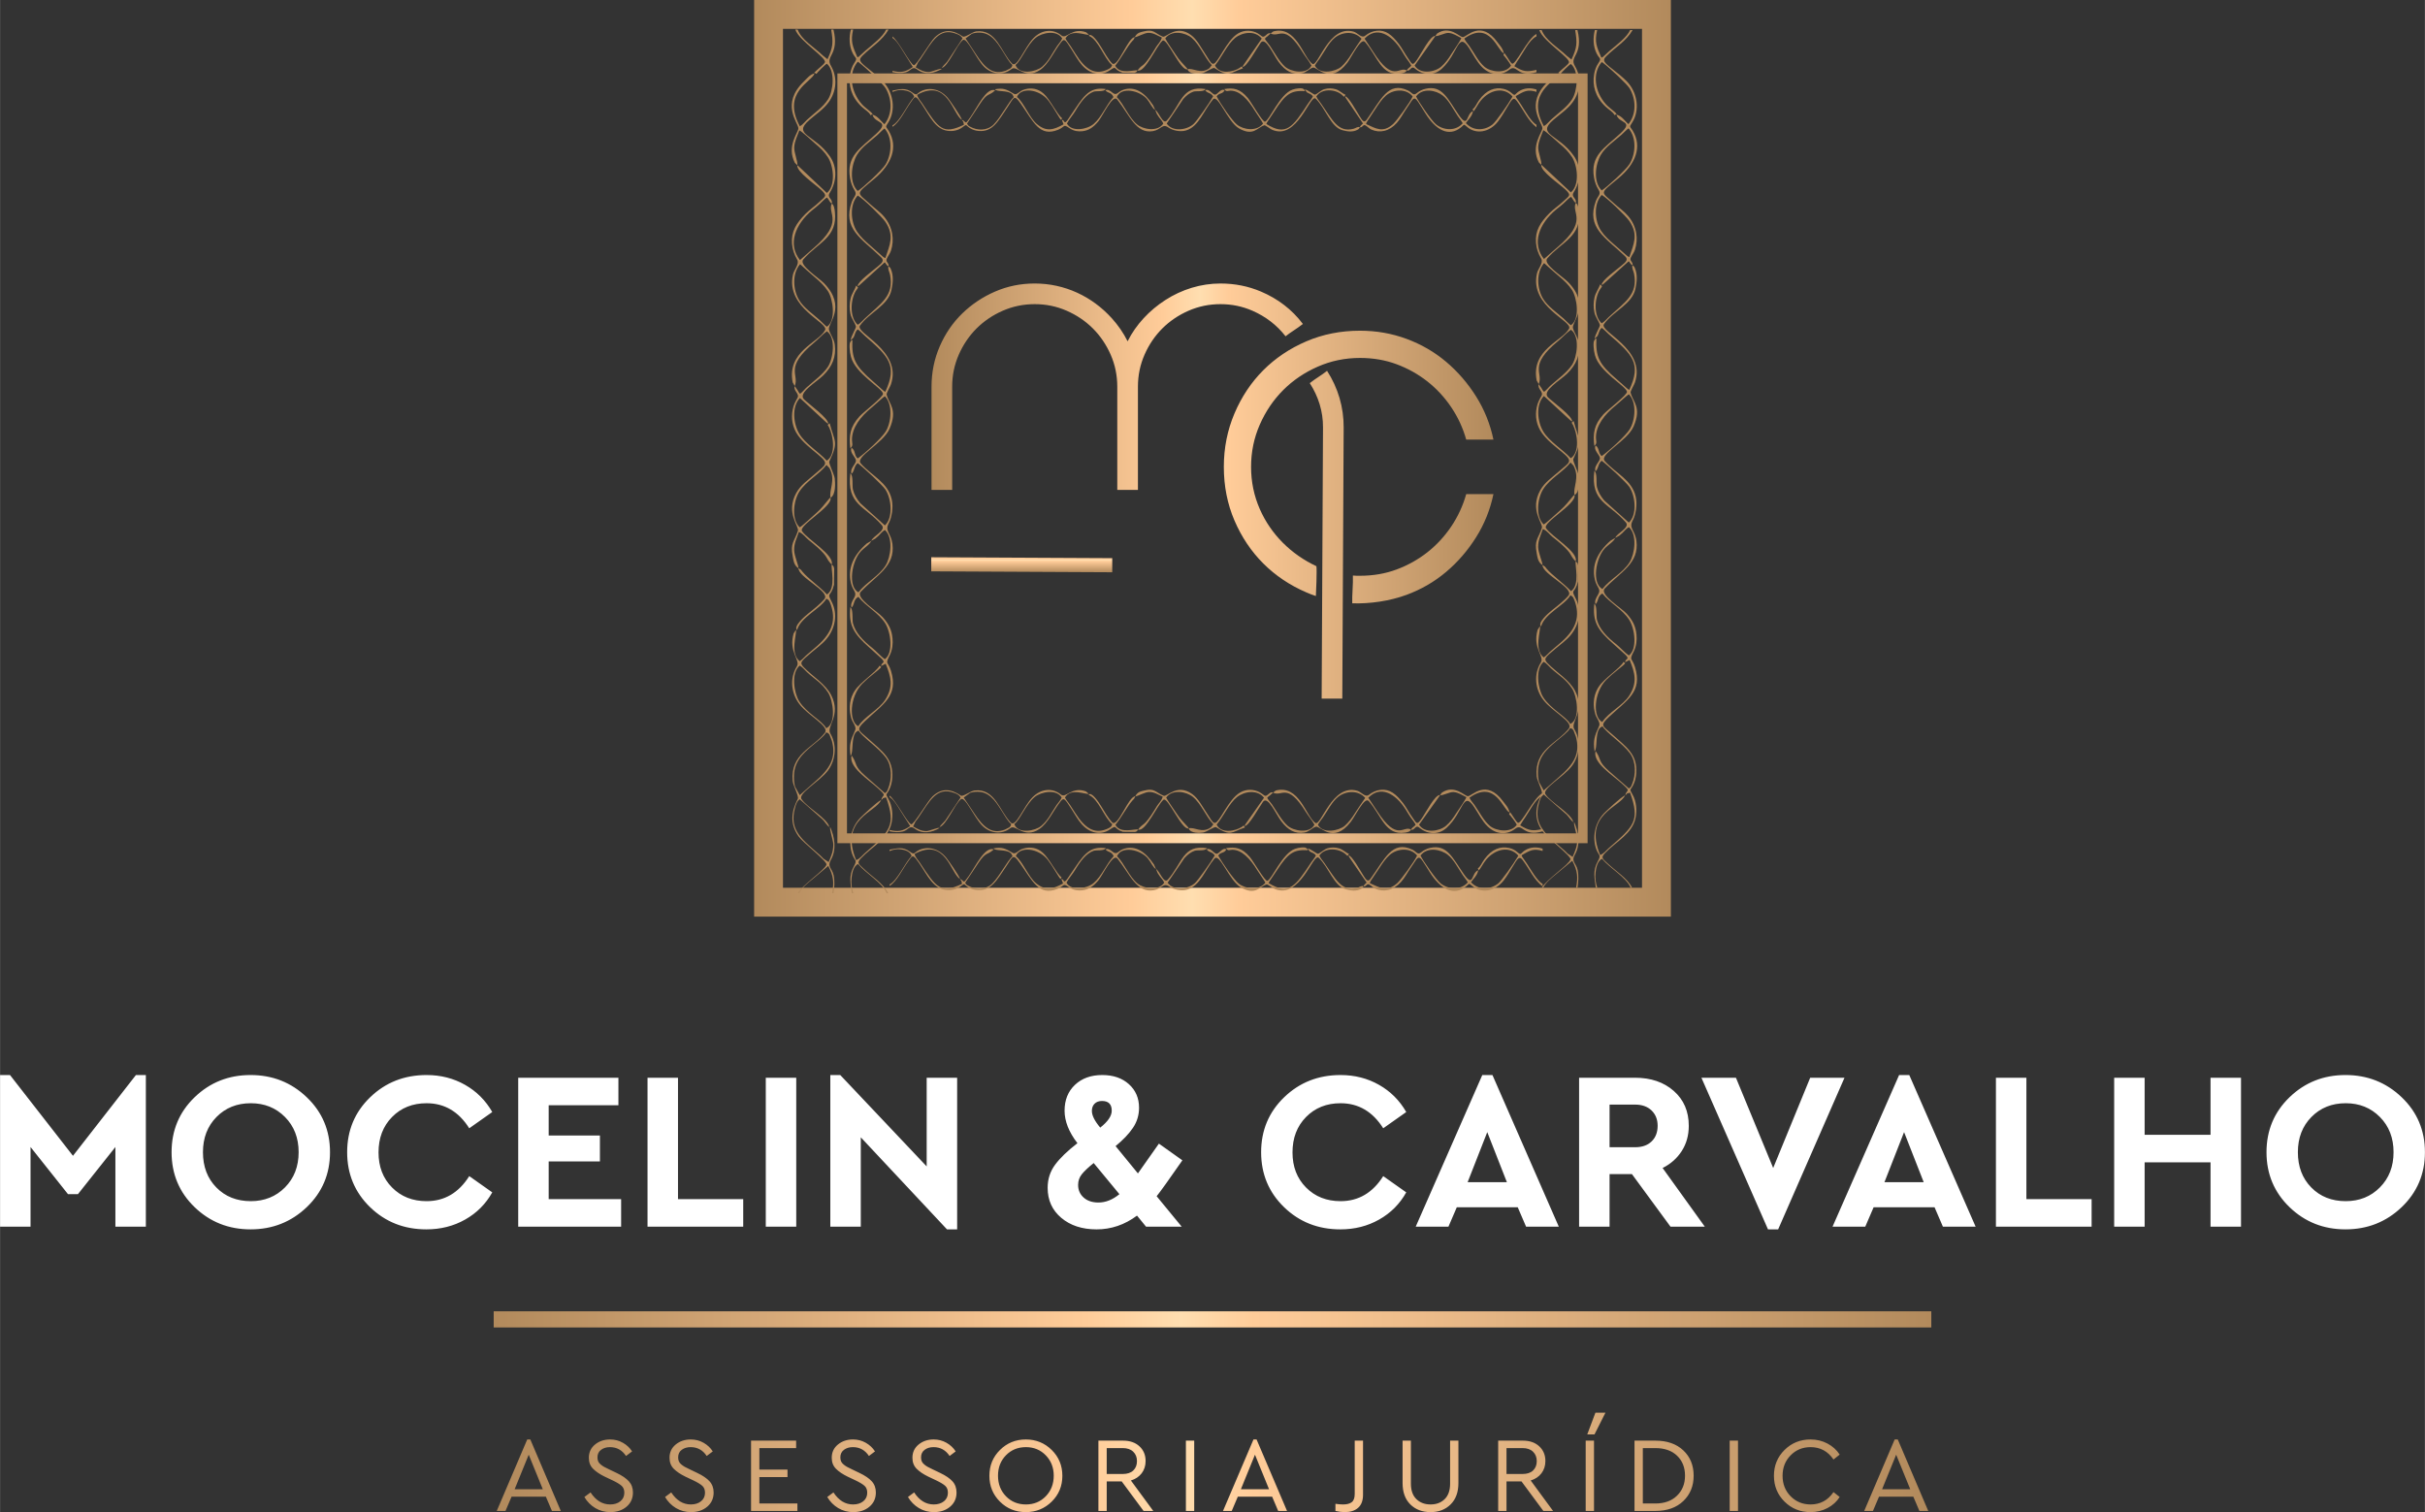 <?xml version="1.0" encoding="UTF-8"?>
<!DOCTYPE svg PUBLIC "-//W3C//DTD SVG 1.1//EN" "http://www.w3.org/Graphics/SVG/1.1/DTD/svg11.dtd">
<!-- Creator: CorelDRAW -->
<svg xmlns="http://www.w3.org/2000/svg" xml:space="preserve" width="3425px" height="2136px" version="1.1" style="shape-rendering:geometricPrecision; text-rendering:geometricPrecision; image-rendering:optimizeQuality; fill-rule:evenodd; clip-rule:evenodd"
viewBox="0 0 3424.86 2136.04"
 xmlns:xlink="http://www.w3.org/1999/xlink"
 xmlns:xodm="http://www.corel.com/coreldraw/odm/2003">
 <rect x="0" y="0" width="3424.86" height="2136.04" fill="#333333" stroke="none"/>
 <defs>
  <style type="text/css">
   <![CDATA[
    .fil5 {fill:#B28A5C}
    .fil0 {fill:white;fill-rule:nonzero}
    .fil1 {fill:url(#id0)}
    .fil6 {fill:url(#id1)}
    .fil2 {fill:url(#id2)}
    .fil4 {fill:url(#id3)}
    .fil3 {fill:url(#id4);fill-rule:nonzero}
    .fil7 {fill:url(#id5);fill-rule:nonzero}
   ]]>
  </style>
  <linearGradient id="id0" gradientUnits="userSpaceOnUse" x1="701.51" y1="2065.8" x2="2723.35" y2="2065.8">
   <stop offset="0" style="stop-opacity:1; stop-color:#B28A5C"/>
   <stop offset="0.412" style="stop-opacity:1; stop-color:#FFCC99"/>
   <stop offset="0.478" style="stop-opacity:1; stop-color:#FFDEB0"/>
   <stop offset="0.529" style="stop-opacity:1; stop-color:#FFCC99"/>
   <stop offset="1" style="stop-opacity:1; stop-color:#B28A5C"/>
  </linearGradient>
  <linearGradient id="id1" gradientUnits="userSpaceOnUse" xlink:href="#id0" x1="1182.64" y1="647.41" x2="2242.22" y2="647.41">
  </linearGradient>
  <linearGradient id="id2" gradientUnits="userSpaceOnUse" xlink:href="#id0" x1="697.19" y1="1863.76" x2="2727.67" y2="1863.76">
  </linearGradient>
  <linearGradient id="id3" gradientUnits="userSpaceOnUse" xlink:href="#id0" x1="1065.01" y1="647.41" x2="2359.84" y2="647.41">
  </linearGradient>
  <linearGradient id="id4" gradientUnits="userSpaceOnUse" xlink:href="#id0" x1="1315.58" y1="693.7" x2="2109.25" y2="693.7">
  </linearGradient>
  <linearGradient id="id5" gradientUnits="userSpaceOnUse" xlink:href="#id0" x1="1473.75" y1="775.66" x2="1473.75" y2="808.43">
  </linearGradient>
 </defs>
 <g id="Camada_x0020_1">
  <path class="fil0" d="M191.88 1518.6l-88.93 114.11 -88.93 -114.11 -14.02 0 0 214.2 43.03 0 0 -112.52 52.91 66.62 14.02 0 52.92 -66.62 0 112.52 43.02 0 0 -214.2 -14.02 0zm161.92 0c-31.02,0 -57.37,10.47 -79.05,31.4 -21.67,20.93 -32.51,46.8 -32.51,77.61 0,30.81 10.84,56.68 32.51,77.62 21.68,20.92 48.03,31.39 79.05,31.39 31.02,0 57.48,-10.47 79.37,-31.39 21.88,-20.94 32.83,-46.81 32.83,-77.62 0,-30.81 -10.95,-56.68 -32.83,-77.61 -21.89,-20.93 -48.35,-31.4 -79.37,-31.4zm0.32 39.84c19.33,0 35.43,6.48 48.29,19.45 12.85,12.96 19.28,29.53 19.28,49.72 0,20.19 -6.43,36.76 -19.28,49.72 -12.86,12.97 -28.96,19.45 -48.29,19.45 -19.76,0 -35.97,-6.43 -48.61,-19.29 -12.64,-12.85 -18.96,-29.48 -18.96,-49.88 0,-20.19 6.37,-36.76 19.12,-49.72 12.75,-12.97 28.9,-19.45 48.45,-19.45zm248.3 -39.84c-31.45,0 -58.01,10.47 -79.69,31.4 -21.67,20.93 -32.51,46.8 -32.51,77.61 0,30.81 10.78,56.68 32.35,77.62 21.57,20.92 48.08,31.39 79.53,31.39 20.19,0 38.46,-4.62 54.82,-13.87 16.36,-9.24 29.11,-22.04 38.25,-38.4l-32.51 -22.95c-14.88,23.58 -34.96,35.38 -60.24,35.38 -19.77,0 -36.02,-6.43 -48.77,-19.29 -12.75,-12.85 -19.12,-29.37 -19.12,-49.56 0,-20.4 6.37,-37.08 19.12,-50.04 12.75,-12.97 29,-19.45 48.77,-19.45 25.28,0 45.36,11.8 60.24,35.38l32.51 -22.95c-9.35,-16.36 -22.15,-29.16 -38.41,-38.4 -16.25,-9.25 -34.37,-13.87 -54.34,-13.87zm270.92 3.83l-141.52 0 0 210.37 145.35 0 0 -38.89 -102.32 0 0 -53.23 72.36 0 0 -36.65 -72.36 0 0 -42.72 98.49 0 0 -38.88zm84.15 0l-43.03 0 0 210.37 135.15 0 0 -38.89 -92.12 0 0 -171.48zm167.02 0l-43.03 0 0 210.37 43.03 0 0 -210.37zm184.23 0l0 125.26 -122.07 -129.09 -14.03 0 0 214.2 43.03 0 0 -126.23 121.76 130.05 14.34 0 0 -214.19 -43.03 0zm361.14 116.66l-33.15 -23.59 -29.65 42.07 -31.55 -38.57c10.63,-8.71 18.81,-17.31 24.54,-25.81 5.74,-8.5 8.61,-17.96 8.61,-28.37 0,-13.6 -4.78,-24.7 -14.34,-33.31 -9.57,-8.61 -22.1,-12.91 -37.62,-12.91 -15.93,0 -28.79,4.62 -38.56,13.87 -9.78,9.24 -14.66,21.4 -14.66,36.49 0,14.88 6.05,30.18 18.16,45.9 -14.02,10.84 -24.54,20.99 -31.55,30.44 -7.01,9.46 -10.52,20.35 -10.52,32.67 0,17.43 6.43,31.56 19.28,42.4 12.86,10.83 29.49,16.25 49.88,16.25 20.62,0 39.64,-6.48 57.06,-19.44l12.75 15.62 50.36 0 -35.38 -43.03c4.89,-5.96 17,-22.85 36.34,-50.68zm-113.47 -83.83c9.13,0 13.7,4.57 13.7,13.7 0,7.44 -5.42,15.41 -16.25,23.91 -7.87,-9.35 -11.8,-17.21 -11.8,-23.59 0,-4.25 1.28,-7.65 3.83,-10.2 2.55,-2.55 6.05,-3.82 10.52,-3.82zm-5.1 143.43c-8.72,0 -15.68,-2.34 -20.88,-7.01 -5.21,-4.68 -7.81,-10.63 -7.81,-17.85 0,-5.74 1.75,-10.79 5.26,-15.14 3.5,-4.36 9.08,-9.62 16.73,-15.78l36.34 43.99c-9.56,7.86 -19.44,11.79 -29.64,11.79zm342 -180.09c-31.45,0 -58.01,10.47 -79.68,31.4 -21.67,20.93 -32.51,46.8 -32.51,77.61 0,30.81 10.78,56.68 32.35,77.62 21.57,20.92 48.08,31.39 79.53,31.39 20.18,0 38.46,-4.62 54.82,-13.87 16.36,-9.24 29.11,-22.04 38.25,-38.4l-32.51 -22.95c-14.88,23.58 -34.96,35.38 -60.25,35.38 -19.76,0 -36.01,-6.43 -48.76,-19.29 -12.75,-12.85 -19.13,-29.37 -19.13,-49.56 0,-20.4 6.38,-37.08 19.13,-50.04 12.75,-12.97 29,-19.45 48.76,-19.45 25.29,0 45.37,11.8 60.25,35.38l32.51 -22.95c-9.35,-16.36 -22.16,-29.16 -38.41,-38.4 -16.26,-9.25 -34.37,-13.87 -54.35,-13.87zm262.01 214.2l46.22 0 -93.72 -214.2 -14.34 0 -94.03 214.2 46.22 0 11.8 -27.42 86.06 0 11.79 27.42zm-27.09 -62.8l-55.47 0 27.74 -70.76 27.73 70.76zm279.53 62.8l-59.6 -82.88c11.47,-5.73 20.5,-13.76 27.09,-24.06 6.59,-10.31 9.88,-22.15 9.88,-35.54 0,-20.4 -7.07,-36.82 -21.2,-49.25 -14.13,-12.43 -32.35,-18.64 -54.66,-18.64l-79.05 0 0 210.37 43.03 0 0 -74.27 31.56 0 54.5 74.27 48.45 0zm-134.51 -172.44l36.02 0c9.77,0 17.53,2.76 23.27,8.28 5.73,5.53 8.6,12.75 8.6,21.68 0,9.14 -2.81,16.47 -8.44,21.99 -5.63,5.53 -13.44,8.29 -23.43,8.29l-36.02 0 0 -60.24zm283.36 -37.93l-52.27 127.49 -52.6 -127.49 -48.76 0 94.03 214.19 14.34 0 93.71 -214.19 -48.45 0zm187.42 210.37l46.22 0 -93.71 -214.2 -14.35 0 -94.02 214.2 46.21 0 11.8 -27.42 86.06 0 11.79 27.42zm-27.09 -62.8l-55.46 0 27.73 -70.76 27.73 70.76zm145.02 -147.57l-43.03 0 0 210.37 135.15 0 0 -38.89 -92.12 0 0 -171.48zm303.12 0l-43.03 0 0 80.64 -93.07 0 0 -80.64 -43.03 0 0 210.37 43.03 0 0 -90.85 93.07 0 0 90.85 43.03 0 0 -210.37zm147.58 -3.83c-31.02,0 -57.37,10.47 -79.05,31.4 -21.67,20.93 -32.51,46.8 -32.51,77.61 0,30.81 10.84,56.68 32.51,77.62 21.68,20.92 48.03,31.39 79.05,31.39 31.03,0 57.48,-10.47 79.37,-31.39 21.88,-20.94 32.83,-46.81 32.83,-77.62 0,-30.81 -10.95,-56.68 -32.83,-77.61 -21.89,-20.93 -48.34,-31.4 -79.37,-31.4zm0.32 39.84c19.34,0 35.43,6.48 48.29,19.45 12.85,12.96 19.28,29.53 19.28,49.72 0,20.19 -6.43,36.76 -19.28,49.72 -12.86,12.97 -28.95,19.45 -48.29,19.45 -19.76,0 -35.96,-6.43 -48.61,-19.29 -12.64,-12.85 -18.96,-29.48 -18.96,-49.88 0,-20.19 6.37,-36.76 19.12,-49.72 12.75,-12.97 28.9,-19.45 48.45,-19.45z"/>
  <g id="_2326426433456">
   <path class="fil1" d="M779.47 2134.38l12.49 0 -43.04 -100.98 -4.37 0 -43.04 100.98 12.34 0 8.58 -20.16 48.46 0 8.58 20.16zm1462.28 -108.15l10.25 0 15.44 -30.66 -14.17 0 -11.52 30.66zm469.11 108.15l12.49 0 -43.04 -100.98 -4.37 0 -43.04 100.98 12.34 0 8.58 -20.16 48.46 0 8.58 20.16zm-12.95 -30.7l-39.73 0 19.87 -48.76 19.86 48.76zm-140.89 -70.28c-14.45,0 -26.66,4.94 -36.65,14.83 -9.98,9.88 -14.97,22.04 -14.97,36.49 0,14.45 4.99,26.61 14.97,36.49 9.99,9.89 22.2,14.83 36.65,14.83 8.83,0 16.88,-1.93 24.15,-5.8 7.28,-3.86 12.97,-9.05 17.09,-15.57l-8.73 -6.92c-7.93,11.63 -18.72,17.45 -32.36,17.45 -11.24,0 -20.64,-3.86 -28.22,-11.58 -7.57,-7.73 -11.36,-17.36 -11.36,-28.9 0,-11.54 3.79,-21.17 11.36,-28.89 7.58,-7.73 16.98,-11.59 28.22,-11.59 13.64,0 24.43,5.82 32.36,17.46l8.73 -6.93c-4.22,-6.52 -9.94,-11.71 -17.16,-15.57 -7.22,-3.86 -15.25,-5.8 -24.08,-5.8zm-102.37 1.66l-11.74 0 0 99.32 11.74 0 0 -99.32zm-116.66 0l-29.5 0 0 99.32 29.5 0c16.55,0 29.69,-4.66 39.42,-13.99 9.74,-9.33 14.6,-21.27 14.6,-35.82 0,-14.65 -4.86,-26.56 -14.6,-35.74 -9.73,-9.18 -22.87,-13.77 -39.42,-13.77zm-0.15 10.53c13.04,0 23.3,3.59 30.77,10.76 7.47,7.18 11.21,16.58 11.21,28.22 0,11.44 -3.76,20.84 -11.29,28.22 -7.52,7.37 -17.75,11.06 -30.69,11.06l-17.61 0 0 -78.26 17.61 0zm-86.57 -10.53l-11.74 0 0 99.32 11.74 0 0 -99.32zm-57.82 99.32l-31.61 -43.04c6.42,-1.9 11.49,-5.29 15.2,-10.15 3.71,-4.87 5.57,-10.67 5.57,-17.39 0,-8.43 -2.89,-15.32 -8.66,-20.69 -5.76,-5.37 -13.46,-8.05 -23.09,-8.05l-34.92 0 0 99.32 11.74 0 0 -41.68 21.22 0 30.85 41.68 13.7 0zm-65.77 -88.79l22.72 0c6.33,0 11.24,1.71 14.75,5.12 3.51,3.41 5.27,7.83 5.27,13.24 0,5.52 -1.73,9.93 -5.19,13.25 -3.46,3.31 -8.4,4.96 -14.83,4.96l-22.72 0 0 -36.57zm-67.91 -10.53l-11.74 0 0 60.65c0,9.63 -2.55,16.95 -7.67,21.97 -5.12,5.01 -11.74,7.52 -19.87,7.52 -8.22,0 -14.92,-2.51 -20.08,-7.52 -5.17,-5.02 -7.76,-12.34 -7.76,-21.97l0 -60.65 -11.74 0 0 59.89c0,12.95 3.67,23.03 10.99,30.25 7.33,7.23 16.86,10.84 28.59,10.84 11.54,0 20.97,-3.64 28.3,-10.91 7.32,-7.28 10.98,-17.33 10.98,-30.18l0 -59.89zm-134.72 0l-11.74 0 0 75.24c0,5.62 -1.4,9.51 -4.21,11.67 -2.81,2.15 -6.87,3.23 -12.19,3.23 -3.11,0 -6.72,-0.3 -10.84,-0.9l0 10.08c4.82,1.11 9.18,1.66 13.1,1.66 8.02,0 14.34,-2.03 18.96,-6.1 4.61,-4.06 6.92,-10.25 6.92,-18.58l0 -76.3zm-119.83 99.32l12.49 0 -43.03 -100.98 -4.37 0 -43.04 100.98 12.34 0 8.58 -20.16 48.46 0 8.57 20.16zm-12.94 -30.7l-39.73 0 19.87 -48.76 19.86 48.76zm-105.68 -68.62l-11.74 0 0 99.32 11.74 0 0 -99.32zm-57.82 99.32l-31.6 -43.04c6.42,-1.9 11.48,-5.29 15.2,-10.15 3.71,-4.87 5.57,-10.67 5.57,-17.39 0,-8.43 -2.89,-15.32 -8.66,-20.69 -5.77,-5.37 -13.47,-8.05 -23.1,-8.05l-34.91 0 0 99.32 11.74 0 0 -41.68 21.21 0 30.86 41.68 13.69 0zm-65.76 -88.79l22.72 0c6.32,0 11.23,1.71 14.75,5.12 3.51,3.41 5.26,7.83 5.26,13.24 0,5.52 -1.73,9.93 -5.19,13.25 -3.46,3.31 -8.4,4.96 -14.82,4.96l-22.72 0 0 -36.57zm-114.26 -12.19c-14.35,0 -26.51,4.94 -36.49,14.83 -9.99,9.88 -14.98,22.04 -14.98,36.49 0,14.45 4.97,26.61 14.9,36.49 9.93,9.89 22.12,14.83 36.57,14.83 14.35,0 26.53,-4.94 36.57,-14.83 10.03,-9.88 15.05,-22.04 15.05,-36.49 0,-14.45 -5.02,-26.61 -15.05,-36.49 -10.04,-9.89 -22.22,-14.83 -36.57,-14.83zm0.15 10.84c11.24,0 20.59,3.86 28.07,11.59 7.47,7.72 11.21,17.3 11.21,28.74 0,11.64 -3.74,21.32 -11.21,29.05 -7.48,7.72 -16.83,11.58 -28.07,11.58 -11.34,0 -20.74,-3.86 -28.22,-11.58 -7.47,-7.73 -11.21,-17.41 -11.21,-29.05 0,-11.54 3.74,-21.14 11.21,-28.82 7.48,-7.67 16.88,-11.51 28.22,-11.51zm-130.36 -10.84c-8.33,0 -15.4,2.39 -21.22,7.15 -5.82,4.77 -8.73,11.01 -8.73,18.74 0,6.32 1.98,11.49 5.95,15.5 3.96,4.01 9.45,7.72 16.47,11.13l11.14 5.27c5.92,2.81 10.16,5.37 12.72,7.68 2.56,2.31 3.83,5.57 3.83,9.78 0,5.01 -1.85,9.03 -5.56,12.04 -3.72,3.01 -8.53,4.51 -14.45,4.51 -11.04,0 -20.27,-5.67 -27.69,-17l-8.73 6.47c3.91,6.62 9.06,11.84 15.43,15.65 6.37,3.81 13.41,5.72 21.14,5.72 9.33,0 17.01,-2.56 23.02,-7.68 6.02,-5.11 9.03,-11.79 9.03,-20.01 0,-6.32 -1.9,-11.59 -5.71,-15.8 -3.82,-4.22 -9.64,-8.18 -17.46,-11.89l-10.99 -5.27c-2.91,-1.4 -5.06,-2.48 -6.47,-3.24 -1.4,-0.75 -2.98,-1.83 -4.74,-3.23 -1.75,-1.4 -2.98,-2.91 -3.69,-4.51 -0.7,-1.61 -1.05,-3.52 -1.05,-5.72 0,-4.62 1.71,-8.18 5.12,-10.69 3.41,-2.51 7.57,-3.76 12.49,-3.76 9.63,0 17.2,4.16 22.72,12.49l8.58 -6.47c-3.21,-5.02 -7.55,-9.08 -13.02,-12.19 -5.46,-3.11 -11.51,-4.67 -18.13,-4.67zm-113.96 0c-8.33,0 -15.4,2.39 -21.22,7.15 -5.82,4.77 -8.73,11.01 -8.73,18.74 0,6.32 1.99,11.49 5.95,15.5 3.96,4.01 9.45,7.72 16.48,11.13l11.13 5.27c5.92,2.81 10.16,5.37 12.72,7.68 2.56,2.31 3.84,5.57 3.84,9.78 0,5.01 -1.86,9.03 -5.57,12.04 -3.71,3.01 -8.53,4.51 -14.45,4.51 -11.03,0 -20.26,-5.67 -27.69,-17l-8.73 6.47c3.92,6.62 9.06,11.84 15.43,15.65 6.37,3.81 13.42,5.72 21.14,5.72 9.33,0 17.01,-2.56 23.03,-7.68 6.02,-5.11 9.03,-11.79 9.03,-20.01 0,-6.32 -1.91,-11.59 -5.72,-15.8 -3.81,-4.22 -9.63,-8.18 -17.46,-11.89l-10.98 -5.27c-2.91,-1.4 -5.07,-2.48 -6.48,-3.24 -1.4,-0.75 -2.98,-1.83 -4.73,-3.23 -1.76,-1.4 -2.99,-2.91 -3.69,-4.51 -0.71,-1.61 -1.06,-3.52 -1.06,-5.72 0,-4.62 1.71,-8.18 5.12,-10.69 3.41,-2.51 7.58,-3.76 12.49,-3.76 9.63,0 17.21,4.16 22.73,12.49l8.57 -6.47c-3.21,-5.02 -7.55,-9.08 -13.01,-12.19 -5.47,-3.11 -11.52,-4.67 -18.14,-4.67zm-80.25 1.66l-63.65 0 0 99.32 65.46 0 0 -10.53 -53.72 0 0 -37.32 39.72 0 0 -10.54 -39.72 0 0 -30.4 51.91 0 0 -10.53zm-148.87 -1.66c-8.32,0 -15.4,2.39 -21.22,7.15 -5.82,4.77 -8.72,11.01 -8.72,18.74 0,6.32 1.98,11.49 5.94,15.5 3.96,4.01 9.46,7.72 16.48,11.13l11.14 5.27c5.91,2.81 10.15,5.37 12.71,7.68 2.56,2.31 3.84,5.57 3.84,9.78 0,5.01 -1.86,9.03 -5.57,12.04 -3.71,3.01 -8.53,4.51 -14.45,4.51 -11.03,0 -20.26,-5.67 -27.69,-17l-8.72 6.47c3.91,6.62 9.05,11.84 15.42,15.65 6.37,3.81 13.42,5.72 21.14,5.72 9.33,0 17.01,-2.56 23.03,-7.68 6.02,-5.11 9.03,-11.79 9.03,-20.01 0,-6.32 -1.91,-11.59 -5.72,-15.8 -3.81,-4.22 -9.63,-8.18 -17.46,-11.89l-10.98 -5.27c-2.91,-1.4 -5.07,-2.48 -6.48,-3.24 -1.4,-0.75 -2.98,-1.83 -4.73,-3.23 -1.76,-1.4 -2.99,-2.91 -3.69,-4.51 -0.7,-1.61 -1.05,-3.52 -1.05,-5.72 0,-4.62 1.7,-8.18 5.11,-10.69 3.41,-2.51 7.58,-3.76 12.49,-3.76 9.63,0 17.21,4.16 22.73,12.49l8.57 -6.47c-3.21,-5.02 -7.54,-9.08 -13.01,-12.19 -5.47,-3.11 -11.51,-4.67 -18.14,-4.67zm-113.95 0c-8.33,0 -15.4,2.39 -21.22,7.15 -5.82,4.77 -8.73,11.01 -8.73,18.74 0,6.32 1.98,11.49 5.94,15.5 3.97,4.01 9.46,7.72 16.48,11.13l11.14 5.27c5.92,2.81 10.16,5.37 12.71,7.68 2.56,2.31 3.84,5.57 3.84,9.78 0,5.01 -1.86,9.03 -5.57,12.04 -3.71,3.01 -8.52,4.51 -14.44,4.51 -11.04,0 -20.27,-5.67 -27.69,-17l-8.73 6.47c3.91,6.62 9.05,11.84 15.42,15.65 6.37,3.81 13.42,5.72 21.15,5.72 9.33,0 17,-2.56 23.02,-7.68 6.02,-5.11 9.03,-11.79 9.03,-20.01 0,-6.32 -1.9,-11.59 -5.72,-15.8 -3.81,-4.22 -9.63,-8.18 -17.45,-11.89l-10.99 -5.27c-2.91,-1.4 -5.07,-2.48 -6.47,-3.24 -1.4,-0.75 -2.99,-1.83 -4.74,-3.23 -1.76,-1.4 -2.99,-2.91 -3.69,-4.51 -0.7,-1.61 -1.05,-3.52 -1.05,-5.72 0,-4.62 1.7,-8.18 5.11,-10.69 3.42,-2.51 7.58,-3.76 12.5,-3.76 9.63,0 17.2,4.16 22.72,12.49l8.58 -6.47c-3.21,-5.02 -7.55,-9.08 -13.02,-12.19 -5.47,-3.11 -11.51,-4.67 -18.13,-4.67zm-95 70.28l-39.73 0 19.87 -48.76 19.86 48.76z"/>
   <polygon class="fil2" points="697.19,1852.36 2727.67,1852.36 2727.67,1875.16 697.19,1875.16 "/>
  </g>
  <path class="fil3" d="M1874.25 523.86c15.52,24.16 23.58,51.3 23.44,80.09l-1.93 382.97 -29.15 0 1.92 -382.97c0.12,-22.73 -6.46,-43.7 -18.7,-62.72 8.86,-7.09 15.03,-9.99 24.42,-17.37zm46.52 289.48c18.46,0 35.64,-2.94 51.54,-8.84 31.84,-11.81 58.36,-32.59 77.32,-60.78 9.48,-14.1 16.54,-29.36 21.15,-45.77l38.47 0c-4.62,22.05 -12.82,42.44 -24.62,61.16 -11.8,18.72 -25.9,35 -42.31,48.85 -16.42,13.85 -35.01,24.62 -55.78,32.31 -23.55,8.72 -51.68,12.83 -76.72,11.98 -0.48,-10.97 1.43,-27.53 0.89,-39.22 4.21,0.34 5.75,0.31 10.06,0.31zm-62.34 28.6c-5.34,-1.72 -8.28,-2.92 -13.44,-5.13 -46.69,-20.01 -81.54,-54.86 -101.55,-101.55 -10,-23.33 -15,-48.59 -15,-75.77 0,-26.67 5,-51.8 15,-75.4 19.92,-46.98 54.65,-81.83 101.55,-101.93 23.34,-10 48.6,-15 75.78,-15 23.08,0 45,3.85 65.77,11.54 20.77,7.69 39.36,18.46 55.78,32.31 16.41,13.85 30.51,30.13 42.31,48.85 11.8,18.72 20,39.11 24.62,61.16l-38.47 0c-4.61,-16.41 -11.67,-31.67 -21.15,-45.77 -18.96,-28.18 -45.48,-48.97 -77.32,-60.78 -15.9,-5.9 -33.08,-8.84 -51.54,-8.84 -21.03,0 -40.9,4.1 -59.62,12.3 -37.46,16.42 -65.52,44.48 -81.93,81.93 -8.21,18.72 -12.31,38.6 -12.31,59.63 0,21.02 4.1,40.9 12.31,59.62 15.76,35.97 44.42,64.06 79.98,80.73 0.87,5.81 -0.49,38.92 -0.77,42.1zm-134.71 -441.46c20.21,0 39.26,3.79 57.13,11.37 23.65,10.03 43.86,25.26 59.26,45.78 -9.41,7.34 -17.55,11.8 -24.49,17.41 -12.35,-15.93 -28.25,-27.98 -46.72,-36.07 -14.19,-6.22 -29.25,-9.33 -45.18,-9.33 -15.94,0 -31,3.11 -45.19,9.33 -28.38,12.44 -49.65,33.71 -62.1,62.09 -6.22,14.19 -9.32,29.25 -9.32,45.19l0 145.76 -29.16 0 0 -145.76c0,-15.94 -3.11,-31 -9.33,-45.19 -12.44,-28.38 -33.71,-49.65 -62.09,-62.09 -14.19,-6.22 -29.25,-9.33 -45.19,-9.33 -15.93,0 -31,3.11 -45.19,9.33 -28.38,12.44 -49.65,33.71 -62.09,62.09 -6.22,14.19 -9.33,29.25 -9.33,45.19l0 145.76 -29.15 0 0 -145.76c0,-20.21 3.88,-39.26 11.66,-57.14 7.77,-17.88 18.37,-33.33 31.78,-46.35 13.41,-13.02 28.86,-23.33 46.35,-30.91 17.49,-7.58 36.15,-11.37 55.97,-11.37 42.18,0 80.88,18.06 109.03,49.27 8.94,9.91 16.33,20.7 22.16,32.36 11.95,-23.9 30.96,-43.88 53.35,-58.3 23.23,-14.97 50.15,-23.33 77.84,-23.33z"/>
  <path class="fil4" d="M1065.01 0l1294.83 0 0 1294.83 -1294.83 0 0 -1294.83zm40.76 40.76l1213.31 0 0 1213.31 -1213.31 0 0 -1213.31z"/>
  <path class="fil5" d="M2170.03 179.86l0 -3.54c-7.45,-4.12 -16.17,-19.76 -22.25,-29.27l-5.03 -7.37c-1.62,-2.45 -0.81,-0.62 -2.04,-3.9 11.89,-6.88 16.39,-9.87 29.32,-6.04l0 -3.23c-8.08,-2.76 -17.39,-2.6 -25.24,2.77 -5.64,3.85 -4.29,7.2 -10.01,2.07 -3.61,-3.23 -7.61,-4.97 -11.52,-5.86 -11.79,-2.7 -24.08,1.48 -34.4,16.05 -3.64,5.14 -5.49,10.56 -9.12,12.8 2.52,4.37 0.06,3.78 3.05,0.84 0.06,-0.05 2.84,-4.52 2.92,-4.64 1.96,-3.17 3.61,-6.03 5.85,-8.68 13.03,-15.39 32.4,-19.33 44.53,-5.66l-0.66 1.49c-5.25,9.46 -22.92,34.55 -27.34,38.02 -11.41,8.95 -26.97,9.78 -37.82,-1.75 2.4,-4.11 8.99,-9.49 10.05,-16.96 -10.05,3.67 -5.97,25.76 -20.1,5.32 -15.5,-22.43 -23.19,-42.44 -46.79,-36.94 -4.32,1.01 -8.85,3.04 -12.69,6.33 -4.97,4.26 -6.69,-1.2 -12.09,-3.81 -28.41,-13.78 -38.54,13.51 -58.46,41.23 -3.91,5.45 -6.48,0.48 -10.18,-5.37 -4.02,-6.34 -15.77,-27.87 -20.17,-27.65 0.48,1.97 -0.4,0.08 0.95,2.57l24.14 35.75c-2.2,1.93 -3.66,3.31 -4.42,5.31 3.84,1.1 4.39,-4.58 8.09,-2.49 2.72,1.52 5.28,4.5 8.3,5.83 11.59,5.14 25.04,2.73 35.89,-9.51 5.34,-6.04 8.85,-13.21 13.41,-19.85 13.14,-19.13 9.48,-21.44 26.82,6.33 14.73,23.6 33.03,34.01 50.44,19.84 4.54,-3.69 3.42,-5.16 8.13,-0.97 13.04,11.59 32.28,7.99 44.05,-7.3 4.21,-5.47 9.01,-13.39 12.76,-19.83 7.5,-12.87 9.49,-14.97 13.86,-9.09 10.15,13.65 15.56,27.63 27.77,37.16zm0 -77.91l0 -3.22c-13.65,2.93 -18.31,2.89 -31.28,-5.23l3.85 -6.48c9.25,-12.85 16.35,-30.06 27.43,-35.67l0 -3.35c-12.24,5.67 -29.98,45.14 -34.65,41.78 -2.59,-1.86 -6.18,-8.76 -8.64,-12.01 -3.57,-4.73 -1.48,-3.23 -3.42,0.14 1.36,0.9 9.6,11.85 10.73,14.72 -7.65,12.06 -28.85,9.08 -37.44,1.73 -8.53,-7.29 -13.88,-18.41 -21.47,-29.54 -2.18,-3.2 -5.17,-6.01 -7.04,-10.31 36.28,-26.26 46.85,17.57 55.76,20.78 -1,-6.57 -6.15,-11.76 -8.63,-15.21 -23.71,-32.98 -43.22,-8 -49.18,-7.68 -4.42,0.24 -18.68,-17.26 -36.4,-4.98l-2.53 3.42c3.27,1.22 13.46,-4.72 18.82,-4.31 6.93,0.54 11.44,4.12 17.88,7.24 -1.28,4.04 -11.88,19.07 -13.74,22.07 -4.68,7.55 -8.9,13.37 -14.61,18.34 -8.89,7.72 -29.67,11.35 -37.57,-1.55l28.87 -41.01c0.08,-0.14 0.25,-0.49 0.35,-0.78 -6.76,-1.37 -20.23,25.51 -25.84,33.53 -6.8,9.71 -6.74,6.18 -13.02,-2.62 -4.15,-5.82 -8.11,-13.68 -12.32,-19.22 -10.05,-13.24 -18.81,-20.48 -31.36,-19.14 -6.11,0.66 -11.31,2.92 -16.94,7.33 -4.55,3.58 -10.48,-4.45 -15.82,-6.02 -35.31,-10.4 -50.47,51.16 -58.46,45.39 -13.18,-9.52 -22.32,-54.24 -54.97,-45.74l-3.91 2.95c12.58,6.67 19.41,-15.4 45.73,27.3 3.44,5.58 8.76,11.96 12.01,18.03 -6.59,13.2 -29.32,8.82 -37.48,1.45 -8.11,-7.32 -14.21,-18.82 -21.4,-29.7 -2.07,-3.14 -4.67,-5.57 -6.99,-9.56 0.96,-1.44 2.28,-2.59 3.77,-3.53l4.36 -3.99c-4.91,-2.51 -8,7.23 -12.39,3.85 -4.41,-3.38 -7.37,-5.43 -12.29,-6.75 -9.22,-2.49 -19.06,-0.52 -27.45,7.69 -7.49,7.34 -13.52,17.76 -19.59,27.56 -10.59,17.1 -10.68,11.47 -20.76,-3.76 -6.68,-10.09 -11.52,-20.18 -20.02,-26.48 -20.8,-15.4 -35.29,4.26 -39.82,2.35 -11.49,-4.86 -12.58,-11.12 -26.95,-7.37 -3.51,0.91 -8.11,1.41 -11.25,5.92 -1.27,1.82 -0.76,1.21 -1.11,2.24 2.3,0.35 13.05,-6.01 18.84,-6.11 7.74,-0.15 12.37,3.72 19.23,6.65 -1.87,6.2 -5.75,9.31 -8.21,13.34 -2.78,4.57 -5.17,8.73 -8.12,13.09 -10.36,15.31 -10.78,11.23 -16.65,18.17 -1.06,1.27 -1.12,1.7 -1.2,1.89 10.07,3.54 26.44,-34.55 35.04,-42.03 6.07,-5.28 25.55,43.18 35.13,40.33 -0.87,-2.29 1.5,0.9 -1.59,-2.63 -4.91,-5.6 -9.73,-10.06 -14.36,-17.32 -2.6,-4.06 -13.54,-19.55 -15.23,-23.64 8.47,-12.13 28.07,-8.62 37.32,-0.79 11.51,9.74 18.26,28.15 28.4,38.63l-3.29 4.17c-12.73,9.39 -23.22,-1.1 -31.25,1.58 3.04,7.54 15.74,6.6 20.16,5.93 4.68,-0.72 16.02,-9.01 18.14,-7.64 21.11,13.59 20.64,7.16 40.22,0.39 -2.44,-3.94 -1.13,-2.96 -4.49,-0.72 -8.55,5.71 -28.57,10.09 -34.97,-3.31 9.63,-11.86 17.65,-30.2 28.26,-38.8 10.2,-8.27 28.47,-11.13 37.72,0.84l-25.95 37.58c-1.14,1.95 -0.69,1.17 -1.03,2.32 5.39,0.82 20.03,-26.42 25.58,-34.09 6.67,-9.2 18.03,17.34 25.06,26.9 9.94,13.52 20.08,18.61 32.43,16.54 6.49,-1.09 10.85,-6.52 15.89,-8.24 6.44,-2.19 23.82,25.7 48.89,-6.92 6.02,-7.83 19.18,-36.02 24.94,-29.44 18.11,20.72 23,48.96 50.62,44.7 2.18,-0.34 7.06,-1.19 8.37,-4.36 -10.87,-6.59 -18.94,18.31 -47.3,-26.28l-12.22 -18.63c16.56,-17.65 37.52,-6.88 52.42,17.13 2.66,4.29 3.95,6.84 6.5,10.46 1.79,2.51 5.68,7.56 7,10.39 -1.54,2.75 -5.07,3.71 -6.4,6.93 5.1,1.92 5.93,-7.43 11.44,-2.78 11.73,9.9 26.75,10.84 38.25,0.17 23.41,-21.75 22.41,-53.49 38.25,-29.16 6.13,9.41 11.2,19.8 18.52,27.1 11.57,11.53 26.53,13.07 38.68,3.45 10.67,-8.44 11.04,12.3 38.14,3.61zm-909.57 -50.41l0 2.09c5.76,3.64 10.63,11.95 15.11,19.25l13.57 21.72c-10.71,7.51 -17.12,8.29 -28.68,5.43l0 1.97c6.04,1.32 12.8,1.88 18.82,0.2 7.28,-2.03 8.94,-9.47 16.01,-4.09 11.26,8.57 23.94,5.54 34.77,-0.71 -1.51,-1.62 -14.36,4.33 -18.27,4.31 -7.46,-0.04 -12.02,-2.82 -18.59,-6.56l3.38 -6.99c1.2,-1.49 2.16,-2.71 3.43,-4.62 16.46,-24.69 26.2,-45.14 50.49,-35.82 2.7,1.03 6.67,2.3 8.87,6.57l-21.3 32.34c-2.57,3.38 -6.16,6.02 -8.1,9.48 9.35,-2.56 20.79,-31.8 29.66,-39.36 5.95,-5.06 18.67,26.12 30.11,37.49 11.06,10.98 27.05,12.9 38.97,3.2 7.25,-5.91 19.02,15.84 40.16,1.42 12.17,-8.3 19.5,-25.98 29.57,-38.96 4.88,-6.29 6.06,-3.83 15.23,10.5 4.8,7.5 9.01,15.57 14.6,21.81 11.21,12.51 26.22,15.94 38.84,7.35 11.35,-7.72 4,-1.57 18.21,3.15l16.91 0.23c0.47,-0.14 1.96,-0.6 2.36,-0.85l2.15 -2.51c-3.8,-1.75 -24.87,6.62 -31.72,-6.75 8.96,-11.2 16.66,-26.61 24.06,-34.76 0.27,-0.3 1.77,-1.82 1.87,-1.95l1.9 -3.57c-9.7,-0.76 -24.48,45.19 -32.47,36.74 -4.97,-5.26 -11.25,-15.97 -15.47,-23.12 -3.19,-5.4 -13.64,-21.24 -17.34,-15.61 13.63,5 22.11,32.79 33.04,41.41 -1.11,2.81 -1.22,3.31 -3.91,4.96 -1.32,0.81 -2.96,1.52 -4.31,2.07 -16.46,6.69 -29.57,-0.68 -43.56,-23.22 -2.45,-3.94 -4.52,-7.12 -6.97,-10.93 -2.55,-3.99 -5.12,-6.47 -7.13,-10.56 8.08,-14.08 28.38,-4.08 33.18,-5.25l-3.93 -3.4c-19.69,-7.44 -28.05,10.14 -34.73,4.56 -12.31,-10.29 -28.16,-8.18 -39.59,3.55 -12.72,13.05 -23.41,43.27 -30.38,35.99 -15.87,-16.57 -22.06,-48.91 -50.6,-45.4 -5.21,0.64 -16.09,9.16 -18.94,7.19 -13.3,-9.18 -26.31,-11.45 -39.54,1.22 -6.58,6.29 -26.21,40.49 -29.64,39.33 -5.48,-1.83 -20.92,-33.34 -30.1,-40.54zm596.54 41.09c1.86,-3.44 4.91,-7.01 7.09,-10.26 6.65,-9.89 12.73,-22.22 21.05,-28.97 10.66,-8.64 27.88,-10.04 37.77,1.42 -5.02,7.6 -9.16,13.32 -13.86,20.9 -4.46,7.17 -9.23,13.74 -14.57,18.44 -7.99,7.03 -30.9,11.87 -37.48,-1.53zm-422.85 -0.9c7.72,-5.32 16.03,-28.06 28.69,-38.43 8.59,-7.04 29.72,-11.55 37.3,0.99 -1.81,4.34 -4.68,6.97 -7.08,10.51 -7.63,11.21 -11.38,21.03 -21.52,29.69 -7.91,6.75 -32.33,12.03 -37.39,-2.76zm-61.59 -44.01c3.08,-1.15 6.66,-1.64 10.05,-1.62 7.02,0.04 12.97,1.96 19.07,7.38 5.75,5.11 9.75,11.52 14.44,18.87 3.86,6.06 9.09,15.87 13.67,19.34 -1.21,3.57 0.13,1.77 -2.41,4.65l-6.52 3.35c-17.51,6.43 -29.02,-1.88 -43.42,-24.5l-13.77 -20.9 8.89 -6.57zm-112.1 80.22l0 2.01c5.26,-2.24 10.28,-3.42 16.19,-2.42 3.57,0.61 12.1,1.98 14.49,9.18 -9.86,10.87 -19.97,34.8 -30.68,40.39l0 2.04c10.33,-6.75 17.4,-22.94 26.32,-35.32 4.44,-6.16 5.47,-9.19 10.27,-3.16 12.72,15.99 20.33,38.51 37.51,43.35 8.02,2.26 17.63,1.17 24.72,-4.24 6.69,-5.1 4.07,-2.91 10.45,1.14 3.87,2.45 7.99,3.7 12.22,4.07 19.92,1.76 27.34,-13.18 41.26,-34 9.1,-13.61 8.94,-17.97 18.53,-4.37 18.01,25.54 26.29,47.31 52.57,36.73 10.13,-4.08 6.76,-8.78 16.03,-2.36 0.16,0.11 0.33,0.23 0.49,0.34 0.16,0.11 0.33,0.23 0.5,0.33 5.66,3.6 11.65,4.4 17.46,3.7 8.61,-1.03 15.02,-5.09 22.27,-13.79 6.29,-7.56 20.39,-39.11 26.77,-31.05 17.64,22.32 26.6,48.8 50.37,44.76 11.8,-2.01 13.4,-11.31 21.98,-5.15 5.86,4.21 16.84,6.65 24.97,4.15 18.1,-5.56 24.43,-27.72 37.85,-43.71 7.17,-8.54 20.77,31.55 36.76,40.74 20.48,11.77 25.78,-1.13 35.86,-4.28 1.46,-0.46 8.19,5.06 10.83,6.23 35.77,15.74 53.87,-51.36 61.77,-43.82 13.95,13.31 21.11,39.97 37.62,44.48 7.06,1.92 14.93,3.22 22,-0.93 0.67,-0.4 0.9,-0.49 1.52,-1.21 1.26,-1.48 0.98,-1.58 1.15,-2.03 -2.58,-1.48 -5.87,1.39 -8.87,2.17 -22.24,5.78 -29.91,-12.9 -46.08,-35.9 -2.08,-2.95 -4.8,-5.83 -6.5,-9.81 7.87,-11.78 26.54,-10.22 35.85,-2.51 3.52,2.92 2.8,4.55 5.43,0.21 -4.34,-1.64 -8.59,-6.29 -13.71,-7.81 -5.44,-1.63 -10.61,-1.7 -16.05,-0.19 -4.75,1.31 -9.69,6.55 -13.28,7.77 -1.63,0.55 -9.8,-6.76 -14.63,-7.46l2.91 4.03c3.07,2.37 5.82,1.79 8.69,5.96 -1.76,3.53 -4.48,6.45 -6.71,9.86 -22.16,34.03 -31.05,46.51 -59.06,29.11 0.53,-1.47 0.41,-1.27 1.25,-2.72l10.03 -15.13c15.94,-24.83 23.62,-29.79 43.29,-28.61 -1.04,-2.33 -0.13,-1.19 -1.78,-2.69 -0.92,-0.83 -1.61,-1.03 -2.58,-1.21 -1.24,-0.23 -3.28,-0.08 -4.57,-0.01 -2.96,0.16 -5.89,0.83 -8.83,1.86 -17.75,6.19 -32.62,43.61 -38.76,45.25 -3.21,0.86 -19.45,-27.73 -24.12,-33.35 -11.15,-13.41 -20.4,-14.85 -33.33,-12.8 2.55,4.65 5.44,2.29 8.9,2.32 12.66,0.14 24.09,11.53 34.51,28.8 2.01,3.32 10.34,15.27 11.33,17.67 -8.8,11.63 -27.96,8.92 -37.2,1.18 -6.83,-5.7 -22.51,-28.39 -28.34,-39.53 3,-5.24 8.32,-2.77 11.26,-8.7 -5.35,-3.33 -9.89,6.27 -13.69,6.2 -3.58,-0.06 -8.4,-9.15 -13.65,-6.24l0.89 1.28c3.06,3.06 7.52,2.65 10.22,7.46 -4.84,8.7 -23.3,35.15 -27.73,39.05 -10.17,8.94 -29.98,11 -37.84,-0.7l23.36 -34.7c4.5,-5.1 9.1,-8.59 14.32,-10.38 3.99,-1.37 14.74,0.84 17.21,-3.65 -33.52,-5.58 -34.19,20.79 -54.67,44.43 -5.67,6.53 -11.4,-12.71 -16.5,-14.98l2.38 5.77c1.1,1.86 1.76,2.84 2.9,4.46 1.9,2.67 4.65,5.26 6.2,9.05 -7.96,12.19 -28.67,8.31 -37.25,1.12 -11.57,-9.7 -18.32,-28.32 -28.44,-38.5 6.27,-15.36 32.81,-9.16 42.88,3.11 4.16,5.08 7.47,13.23 11.33,14.99l-2.82 -6.4c-12.65,-19.24 -26.26,-26.77 -41,-22.45 -9.47,2.78 -10.01,9.79 -16.59,4.45 -2.88,-2.34 -6.67,-5.24 -9.78,-3.38l0.86 1.14c3.24,3 7.75,1.95 10.39,8.5 -10.09,10.67 -16.71,28.47 -27.95,37.96 -9.55,8.07 -31.25,11.64 -37.73,-0.54 2.51,-5.19 8.66,-12.4 11.57,-17.34 8.14,-13.78 16.17,-24.03 26.02,-27.65 4.03,-1.48 14.75,0.64 17.26,-3.77 -18.9,-2.62 -27.86,4.31 -42.89,27.28l-11.32 16.75c-5.22,6.72 -3.39,-0.16 -7.87,-0.6l2.43 6.44c-13.73,7.59 -24.06,11.2 -37.79,-0.5 -10.59,-9.04 -17.93,-29.78 -28.01,-38.14 5.02,-13.82 31.28,-12.02 44.69,5.5l2.11 3.02c1.43,2.05 2.02,2.77 3.38,4.87l9.74 15.87c3.02,4.22 2.01,3.55 3.84,0.75 -6.55,-4.54 -17.64,-27.53 -26.25,-34.89 -0.64,-0.55 -1.47,-1.33 -3.01,-2.4 -8.37,-5.79 -18.06,-5.91 -26.57,-2.43 -3.72,1.52 -8.57,7.4 -12,5.34 -11.06,-6.64 -14.98,-8.68 -27.09,-6.56 2.64,4.07 17.5,1.1 23.67,6.42 0.9,0.76 0.82,0.61 1.52,1.72 0.17,0.28 0.32,0.63 0.48,0.92l0.97 2.19c-6.54,4.89 -18.32,28.66 -28.54,38.66 -9.2,9.01 -22.99,8.68 -33.17,2.92 -2.22,-1.25 -2.94,-1.4 -4.24,-4.37l18.22 -27.71c10.67,-16.28 12.51,-11.12 20.45,-18.31 0.13,-0.11 0.36,-0.4 0.46,-0.5 0.1,-0.1 0.3,-0.31 0.44,-0.54 -12.31,-4.2 -24.94,23.6 -34.72,37.73 -8.82,12.75 -5.33,6.61 -12.03,4.07 0.1,0.29 0.31,0.2 0.36,0.71 0.05,0.52 0.29,0.58 0.36,0.74 1.12,2.51 0.62,-2.12 2.01,5.51 -30.02,14.42 -35.47,5.66 -58.98,-30.31 -2.16,-3.31 -5.94,-6.98 -7.11,-11.96 43.57,-24.18 50.4,28.37 63.36,35.31 -2.23,-6.24 -16.42,-26.33 -18.88,-29.51 -10.51,-13.56 -26.28,-17.28 -38.68,-11.07 -6.69,3.36 -5.4,7.26 -12.48,1.99 -9.98,-7.42 -17.93,-4.63 -28.11,-2.76zm739.52 8.26c9.16,-12.49 28.13,-8.92 37.92,-1.06 8.4,6.73 13.94,18.29 21.04,28.94 1.82,2.74 5.47,7.25 6.9,10.02 -10.19,11.75 -27.31,10.03 -37.85,1.45 -6.19,-5.03 -25.24,-32.88 -28.01,-39.35zm-70.63 39.04c0.94,-2.85 -0.03,-0.84 1.68,-3.88l11.64 -17.63c4.34,-6.71 9.01,-13.63 14.54,-18.51 10.14,-8.97 28.39,-10.81 37.97,0.98 -3.22,7.87 -22.6,34.46 -27.59,38.97 -14.54,13.15 -24.29,6.32 -38.24,0.07z"/>
  <path class="fil5" d="M2178.69 1252.19l0 -3.54c-7.55,-4.12 -16.39,-19.75 -22.56,-29.27l-5.1 -7.36c-1.64,-2.46 -0.82,-0.63 -2.07,-3.91 12.06,-6.88 16.62,-9.87 29.73,-6.03l0 -3.23c-8.19,-2.76 -17.63,-2.6 -25.59,2.76 -5.71,3.85 -4.35,7.2 -10.15,2.08 -3.66,-3.24 -7.72,-4.97 -11.68,-5.87 -11.95,-2.69 -24.42,1.48 -34.88,16.05 -3.69,5.14 -5.57,10.56 -9.25,12.8 2.56,4.38 0.05,3.78 3.09,0.85 0.06,-0.06 2.88,-4.53 2.96,-4.65 1.98,-3.17 3.66,-6.02 5.94,-8.68 13.21,-15.39 32.85,-19.33 45.15,-5.65l-0.67 1.48c-5.32,9.47 -23.24,34.55 -27.72,38.02 -11.58,8.96 -27.35,9.78 -38.36,-1.75 2.44,-4.11 9.13,-9.49 10.19,-16.96 -10.18,3.68 -6.05,25.76 -20.37,5.33 -15.73,-22.43 -23.52,-42.45 -47.45,-36.94 -4.38,1.01 -8.98,3.03 -12.87,6.32 -5.04,4.26 -6.79,-1.2 -12.26,-3.81 -28.8,-13.78 -39.08,13.51 -59.28,41.23 -3.97,5.45 -6.57,0.48 -10.33,-5.36 -4.07,-6.35 -15.99,-27.88 -20.44,-27.65 0.48,1.97 -0.41,0.08 0.96,2.57l24.47 35.74c-2.22,1.93 -3.7,3.31 -4.48,5.31 3.89,1.1 4.45,-4.58 8.21,-2.49 2.75,1.52 5.36,4.5 8.42,5.83 11.75,5.14 25.39,2.73 36.38,-9.51 5.43,-6.03 8.98,-13.21 13.6,-19.84 13.33,-19.14 9.62,-21.45 27.2,6.33 14.94,23.59 33.5,34 51.15,19.83 4.6,-3.69 3.47,-5.16 8.25,-0.97 13.22,11.59 32.73,7.99 44.67,-7.3 4.26,-5.46 9.13,-13.39 12.93,-19.83 7.61,-12.86 9.62,-14.96 14.05,-9.09 10.3,13.65 15.79,27.63 28.16,37.16zm0 -77.91l0 -3.22c-13.83,2.93 -18.56,2.89 -31.71,-5.23l3.9 -6.48c9.38,-12.85 16.58,-30.06 27.81,-35.67l0 -3.35c-12.4,5.68 -30.39,45.14 -35.13,41.78 -2.62,-1.86 -6.27,-8.75 -8.76,-12 -3.62,-4.74 -1.5,-3.24 -3.47,0.14 1.38,0.89 9.73,11.84 10.88,14.72 -7.76,12.05 -29.26,9.07 -37.97,1.73 -8.64,-7.29 -14.07,-18.42 -21.77,-29.55 -2.21,-3.2 -5.23,-6.01 -7.13,-10.3 36.79,-26.27 47.5,17.56 56.54,20.77 -1.01,-6.56 -6.24,-11.76 -8.75,-15.21 -24.05,-32.97 -43.83,-8 -49.87,-7.68 -4.48,0.24 -18.94,-17.26 -36.92,-4.98l-2.56 3.43c3.32,1.21 13.65,-4.73 19.08,-4.31 7.04,0.54 11.6,4.11 18.14,7.24 -1.31,4.04 -12.05,19.07 -13.94,22.06 -4.75,7.56 -9.03,13.37 -14.82,18.34 -9,7.73 -30.08,11.36 -38.09,-1.54l29.28 -41.02c0.08,-0.14 0.25,-0.48 0.35,-0.77 -6.85,-1.38 -20.51,25.5 -26.2,33.53 -6.89,9.71 -6.83,6.17 -13.2,-2.63 -4.21,-5.82 -8.23,-13.68 -12.49,-19.21 -10.2,-13.24 -19.08,-20.49 -31.81,-19.14 -6.19,0.65 -11.46,2.91 -17.17,7.33 -4.62,3.57 -10.63,-4.46 -16.04,-6.03 -35.81,-10.39 -51.19,51.16 -59.29,45.39 -13.37,-9.51 -22.63,-54.24 -55.74,-45.73l-3.96 2.95c12.75,6.67 19.68,-15.4 46.37,27.3 3.48,5.57 8.89,11.95 12.18,18.03 -6.69,13.19 -29.73,8.81 -38.01,1.45 -8.22,-7.33 -14.41,-18.83 -21.7,-29.71 -2.1,-3.13 -4.73,-5.57 -7.09,-9.56 0.98,-1.44 2.32,-2.59 3.83,-3.52l4.42 -3.99c-4.98,-2.52 -8.12,7.22 -12.57,3.85 -4.47,-3.39 -7.47,-5.43 -12.46,-6.76 -9.35,-2.49 -19.33,-0.52 -27.84,7.69 -7.59,7.34 -13.71,17.77 -19.86,27.57 -10.74,17.09 -10.83,11.46 -21.05,-3.77 -6.78,-10.09 -11.69,-20.18 -20.3,-26.47 -21.09,-15.4 -35.79,4.25 -40.38,2.34 -11.65,-4.86 -12.76,-11.12 -27.33,-7.37 -3.56,0.91 -8.22,1.41 -11.41,5.92 -1.28,1.82 -0.76,1.21 -1.12,2.24 2.33,0.35 13.23,-6 19.1,-6.11 7.85,-0.15 12.55,3.72 19.5,6.65 -1.9,6.2 -5.83,9.31 -8.33,13.35 -2.81,4.56 -5.24,8.73 -8.23,13.08 -10.51,15.31 -10.93,11.24 -16.88,18.18 -1.08,1.26 -1.13,1.7 -1.22,1.88 10.22,3.55 26.81,-34.55 35.53,-42.03 6.16,-5.28 25.91,43.19 35.62,40.34 -0.87,-2.3 1.52,0.89 -1.61,-2.63 -4.98,-5.61 -9.86,-10.07 -14.56,-17.32 -2.63,-4.06 -13.73,-19.56 -15.44,-23.65 8.58,-12.13 28.47,-8.62 37.84,-0.79 11.68,9.75 18.52,28.16 28.8,38.63l-3.34 4.17c-12.9,9.39 -23.54,-1.09 -31.69,1.59 3.09,7.53 15.97,6.6 20.44,5.92 4.75,-0.72 16.25,-9 18.4,-7.64 21.42,13.59 20.93,7.16 40.79,0.39 -2.47,-3.94 -1.15,-2.96 -4.55,-0.71 -8.67,5.71 -28.98,10.08 -35.46,-3.32 9.76,-11.86 17.9,-30.2 28.65,-38.8 10.34,-8.27 28.87,-11.12 38.25,0.84l-26.31 37.58c-1.16,1.95 -0.7,1.17 -1.05,2.32 5.47,0.82 20.31,-26.41 25.94,-34.09 6.76,-9.2 18.29,17.35 25.41,26.9 10.08,13.52 20.36,18.62 32.89,16.54 6.57,-1.09 11,-6.52 16.11,-8.24 6.53,-2.19 24.16,25.7 49.57,-6.92 6.11,-7.83 19.46,-36.02 25.3,-29.44 18.36,20.72 23.32,48.96 51.33,44.7 2.2,-0.34 7.15,-1.19 8.49,-4.36 -11.03,-6.59 -19.22,18.32 -47.97,-26.28l-12.39 -18.63c16.79,-17.64 38.05,-6.88 53.15,17.13 2.7,4.29 4,6.85 6.6,10.46 1.81,2.52 5.75,7.57 7.09,10.4 -1.56,2.74 -5.14,3.7 -6.48,6.92 5.16,1.92 6.01,-7.43 11.6,-2.78 11.89,9.91 27.13,10.85 38.78,0.17 23.74,-21.74 22.73,-53.48 38.79,-29.16 6.22,9.41 11.36,19.81 18.78,27.1 11.73,11.53 26.9,13.07 39.22,3.46 10.82,-8.44 11.19,12.29 38.67,3.6zm-922.32 -50.4l0 2.08c5.84,3.65 10.77,11.95 15.31,19.26l13.77 21.71c-10.87,7.51 -17.36,8.3 -29.08,5.43l0 1.97c6.12,1.32 12.97,1.88 19.08,0.21 7.38,-2.03 9.06,-9.48 16.24,-4.09 11.41,8.56 24.27,5.53 35.24,-0.71 -1.52,-1.63 -14.55,4.32 -18.51,4.3 -7.57,-0.04 -12.19,-2.81 -18.86,-6.56l3.43 -6.99c1.21,-1.49 2.19,-2.71 3.48,-4.62 16.69,-24.68 26.56,-45.13 51.19,-35.82 2.74,1.04 6.77,2.3 9,6.57l-21.59 32.34c-2.61,3.38 -6.25,6.02 -8.22,9.48 9.48,-2.55 21.08,-31.8 30.08,-39.35 6.03,-5.07 18.93,26.11 30.53,37.48 11.21,10.99 27.42,12.91 39.51,3.2 7.36,-5.91 19.29,15.84 40.73,1.42 12.33,-8.3 19.77,-25.97 29.98,-38.95 4.95,-6.29 6.15,-3.83 15.45,10.49 4.87,7.5 9.14,15.57 14.8,21.81 11.36,12.51 26.59,15.94 39.39,7.35 11.5,-7.71 4.05,-1.56 18.46,3.16l17.15 0.22c0.48,-0.13 1.99,-0.6 2.39,-0.85l2.18 -2.51c-3.85,-1.75 -25.21,6.62 -32.17,-6.75 9.09,-11.2 16.9,-26.61 24.4,-34.75 0.28,-0.31 1.8,-1.82 1.9,-1.95l1.93 -3.58c-9.83,-0.75 -24.83,45.19 -32.93,36.74 -5.04,-5.25 -11.41,-15.97 -15.69,-23.11 -3.24,-5.41 -13.83,-21.24 -17.58,-15.62 13.82,5.01 22.42,32.8 33.5,41.41 -1.11,2.81 -1.24,3.31 -3.96,4.96 -1.34,0.81 -3,1.52 -4.37,2.07 -16.69,6.69 -29.98,-0.68 -44.17,-23.21 -2.48,-3.95 -4.58,-7.12 -7.06,-10.94 -2.6,-3.98 -5.2,-6.47 -7.24,-10.56 8.2,-14.08 28.78,-4.08 33.65,-5.24l-3.99 -3.41c-19.96,-7.44 -28.45,10.14 -35.22,4.56 -12.48,-10.29 -28.55,-8.17 -40.14,3.55 -12.9,13.05 -23.74,43.27 -30.81,35.99 -16.09,-16.57 -22.37,-48.9 -51.31,-45.4 -5.28,0.64 -16.31,9.17 -19.21,7.2 -13.48,-9.18 -26.68,-11.45 -40.09,1.21 -6.67,6.29 -26.57,40.49 -30.06,39.34 -5.55,-1.84 -21.21,-33.35 -30.51,-40.54zm604.9 41.09c1.89,-3.44 4.98,-7.02 7.19,-10.27 6.74,-9.89 12.91,-22.22 21.34,-28.96 10.82,-8.65 28.27,-10.05 38.31,1.42 -5.09,7.59 -9.29,13.31 -14.06,20.89 -4.51,7.17 -9.36,13.74 -14.78,18.44 -8.1,7.03 -31.33,11.88 -38,-1.52zm-428.78 -0.9c7.83,-5.33 16.25,-28.06 29.09,-38.44 8.72,-7.04 30.14,-11.54 37.83,0.99 -1.84,4.34 -4.75,6.97 -7.19,10.51 -7.73,11.21 -11.53,21.04 -21.82,29.7 -8.01,6.75 -32.78,12.02 -37.91,-2.76zm-62.45 -44.01c3.12,-1.16 6.75,-1.65 10.18,-1.63 7.12,0.04 13.16,1.96 19.34,7.38 5.83,5.11 9.89,11.53 14.65,18.88 3.91,6.06 9.22,15.87 13.86,19.33 -1.23,3.58 0.13,1.78 -2.44,4.65l-6.62 3.35c-17.75,6.44 -29.43,-1.88 -44.03,-24.49l-13.95 -20.91 9.01 -6.56zm-113.67 80.21l0 2.01c5.33,-2.24 10.42,-3.41 16.41,-2.42 3.62,0.61 12.27,1.98 14.7,9.18 -10.01,10.88 -20.26,34.8 -31.11,40.39l0 2.04c10.47,-6.75 17.64,-22.94 26.68,-35.31 4.5,-6.17 5.55,-9.2 10.42,-3.17 12.9,15.99 20.61,38.52 38.03,43.35 8.13,2.26 17.88,1.17 25.07,-4.23 6.78,-5.1 4.12,-2.92 10.6,1.13 3.92,2.45 8.1,3.7 12.39,4.07 20.19,1.76 27.73,-13.17 41.84,-34 9.22,-13.61 9.06,-17.97 18.79,-4.37 18.26,25.54 26.65,47.31 53.31,36.73 10.27,-4.07 6.85,-8.78 16.24,-2.36 0.17,0.11 0.34,0.23 0.51,0.34 0.16,0.11 0.33,0.23 0.5,0.33 5.74,3.6 11.82,4.41 17.71,3.71 8.73,-1.04 15.23,-5.1 22.58,-13.8 6.38,-7.55 20.68,-39.11 27.14,-31.05 17.89,22.32 26.98,48.81 51.09,44.76 11.96,-2 13.58,-11.31 22.28,-5.15 5.94,4.21 17.08,6.65 25.33,4.16 18.34,-5.56 24.76,-27.73 38.38,-43.72 7.27,-8.54 21.05,31.55 37.27,40.74 20.77,11.78 26.14,-1.13 36.36,-4.28 1.48,-0.45 8.3,5.07 10.98,6.23 36.28,15.74 54.63,-51.36 62.64,-43.82 14.14,13.31 21.4,39.98 38.15,44.48 7.16,1.92 15.14,3.23 22.3,-0.93 0.68,-0.39 0.92,-0.49 1.55,-1.21 1.28,-1.48 0.99,-1.57 1.16,-2.03 -2.61,-1.48 -5.95,1.39 -8.99,2.17 -22.55,5.78 -30.33,-12.89 -46.73,-35.89 -2.11,-2.96 -4.87,-5.83 -6.59,-9.81 7.98,-11.79 26.92,-10.23 36.35,-2.52 3.58,2.92 2.85,4.56 5.51,0.21 -4.4,-1.64 -8.71,-6.28 -13.9,-7.81 -5.52,-1.62 -10.76,-1.69 -16.28,-0.19 -4.81,1.31 -9.83,6.56 -13.46,7.77 -1.66,0.55 -9.94,-6.75 -14.84,-7.46l2.95 4.03c3.11,2.38 5.9,1.79 8.81,5.97 -1.78,3.52 -4.54,6.44 -6.79,9.86 -22.48,34.02 -31.5,46.51 -59.9,29.1 0.54,-1.46 0.42,-1.27 1.26,-2.72l10.18 -15.13c16.16,-24.83 23.95,-29.79 43.9,-28.61 -1.06,-2.33 -0.14,-1.19 -1.81,-2.69 -0.93,-0.83 -1.63,-1.02 -2.62,-1.21 -1.25,-0.23 -3.32,-0.07 -4.63,-0.01 -3,0.16 -5.97,0.84 -8.95,1.86 -18,6.2 -33.08,43.62 -39.31,45.26 -3.25,0.85 -19.72,-27.74 -24.45,-33.35 -11.31,-13.42 -20.69,-14.86 -33.8,-12.81 2.59,4.65 5.51,2.29 9.02,2.33 12.84,0.13 24.43,11.52 35,28.79 2.04,3.33 10.49,15.27 11.49,17.67 -8.93,11.64 -28.35,8.92 -37.73,1.19 -6.92,-5.71 -22.82,-28.4 -28.73,-39.53 3.04,-5.24 8.43,-2.78 11.41,-8.7 -5.42,-3.34 -10.02,6.27 -13.88,6.2 -3.63,-0.07 -8.52,-9.16 -13.84,-6.24l0.9 1.28c3.1,3.05 7.62,2.64 10.37,7.46 -4.91,8.69 -23.64,35.14 -28.12,39.04 -10.31,8.95 -30.41,11 -38.38,-0.7l23.7 -34.7c4.56,-5.09 9.22,-8.59 14.52,-10.38 4.04,-1.37 14.94,0.84 17.45,-3.65 -33.99,-5.58 -34.67,20.8 -55.44,44.43 -5.75,6.54 -11.57,-12.71 -16.73,-14.97l2.41 5.77c1.12,1.85 1.78,2.83 2.95,4.45 1.92,2.67 4.71,5.27 6.27,9.05 -8.06,12.19 -29.07,8.31 -37.77,1.12 -11.72,-9.7 -18.57,-28.32 -28.83,-38.49 6.36,-15.37 33.27,-9.17 43.48,3.1 4.22,5.08 7.57,13.23 11.49,15l-2.86 -6.41c-12.83,-19.24 -26.63,-26.76 -41.57,-22.44 -9.61,2.77 -10.15,9.79 -16.83,4.44 -2.92,-2.34 -6.76,-5.23 -9.91,-3.38l0.87 1.15c3.28,3 7.85,1.94 10.53,8.49 -10.23,10.67 -16.95,28.47 -28.34,37.96 -9.68,8.08 -31.69,11.64 -38.26,-0.54 2.54,-5.19 8.78,-12.39 11.74,-17.33 8.25,-13.79 16.39,-24.04 26.38,-27.66 4.09,-1.48 14.95,0.64 17.5,-3.77 -19.17,-2.61 -28.25,4.32 -43.49,27.28l-11.49 16.76c-5.29,6.71 -3.43,-0.16 -7.97,-0.61l2.46 6.44c-13.92,7.59 -24.4,11.2 -38.31,-0.5 -10.75,-9.04 -18.19,-29.77 -28.41,-38.14 5.09,-13.82 31.72,-12.02 45.31,5.51l2.15 3.01c1.45,2.06 2.04,2.77 3.42,4.87l9.89 15.87c3.05,4.23 2.02,3.55 3.88,0.76 -6.64,-4.54 -17.89,-27.54 -26.62,-34.9 -0.64,-0.54 -1.48,-1.33 -3.04,-2.39 -8.5,-5.8 -18.32,-5.92 -26.95,-2.44 -3.77,1.53 -8.69,7.4 -12.17,5.34 -11.21,-6.64 -15.19,-8.68 -27.46,-6.55 2.67,4.06 17.74,1.09 24,6.41 0.9,0.77 0.82,0.61 1.53,1.72 0.18,0.28 0.33,0.63 0.49,0.92l0.99 2.2c-6.63,4.88 -18.59,28.66 -28.94,38.65 -9.34,9.01 -23.32,8.68 -33.64,2.92 -2.25,-1.25 -2.98,-1.39 -4.29,-4.37l18.46 -27.71c10.83,-16.28 12.69,-11.12 20.75,-18.31 0.13,-0.11 0.36,-0.4 0.46,-0.5 0.1,-0.1 0.31,-0.31 0.45,-0.53 -12.49,-4.21 -25.3,23.59 -35.21,37.72 -8.95,12.75 -5.4,6.61 -12.2,4.07 0.1,0.29 0.31,0.21 0.36,0.72 0.05,0.51 0.29,0.57 0.37,0.73 1.13,2.51 0.63,-2.12 2.04,5.51 -30.44,14.42 -35.97,5.67 -59.81,-30.31 -2.19,-3.31 -6.02,-6.98 -7.21,-11.96 44.18,-24.18 51.11,28.37 64.25,35.31 -2.26,-6.24 -16.65,-26.33 -19.15,-29.5 -10.65,-13.56 -26.65,-17.28 -39.22,-11.07 -6.79,3.35 -5.47,7.25 -12.65,1.99 -10.12,-7.42 -18.18,-4.64 -28.5,-2.77zm749.89 8.27c9.28,-12.5 28.52,-8.92 38.45,-1.07 8.52,6.73 14.13,18.29 21.33,28.95 1.85,2.73 5.55,7.24 7,10.01 -10.33,11.76 -27.69,10.03 -38.38,1.46 -6.27,-5.03 -25.6,-32.89 -28.4,-39.35zm-71.62 39.04c0.95,-2.86 -0.03,-0.85 1.7,-3.88l11.8 -17.63c4.41,-6.71 9.15,-13.63 14.75,-18.52 10.28,-8.97 28.79,-10.81 38.5,0.99 -3.26,7.86 -22.92,34.45 -27.98,38.96 -14.74,13.16 -24.63,6.32 -38.77,0.08z"/>
  <path class="fil5" d="M1255 41.7l-3.55 0c-4.12,9.99 -19.75,21.68 -29.27,29.84l-7.36 6.75c-2.46,2.17 -0.63,1.08 -3.91,2.73 -6.88,-15.94 -9.86,-21.97 -6.03,-39.32l-3.23 0c-2.76,10.84 -2.6,23.32 2.77,33.85 3.85,7.56 7.19,5.77 2.07,13.44 -3.24,4.83 -4.97,10.2 -5.87,15.44 -2.69,15.81 1.48,32.3 16.05,46.14 5.14,4.88 10.56,7.37 12.8,12.23 4.38,-3.38 3.79,-0.07 0.85,-4.09 -0.06,-0.07 -4.52,-3.8 -4.65,-3.91 -3.17,-2.63 -6.02,-4.84 -8.68,-7.85 -15.39,-17.48 -19.33,-43.46 -5.65,-59.73l1.48 0.88c9.47,7.04 34.55,30.75 38.02,36.68 8.96,15.31 9.79,36.18 -1.75,50.73 -4.11,-3.22 -9.49,-12.07 -16.96,-13.48 3.68,13.48 25.77,8 5.33,26.95 -22.43,20.8 -42.45,31.11 -36.94,62.76 1.01,5.8 3.03,11.88 6.32,17.03 4.26,6.67 -1.2,8.98 -3.81,16.21 -13.78,38.1 13.51,51.7 41.23,78.41 5.45,5.25 0.48,8.69 -5.36,13.66 -6.35,5.39 -27.88,21.15 -27.65,27.05 1.97,-0.64 0.08,0.53 2.57,-1.27l35.74 -32.38c1.93,2.95 3.31,4.9 5.32,5.93 1.09,-5.15 -4.58,-5.89 -2.5,-10.86 1.53,-3.64 4.5,-7.08 5.84,-11.13 5.14,-15.55 2.72,-33.59 -9.52,-48.13 -6.03,-7.17 -13.21,-11.87 -19.84,-17.98 -19.14,-17.64 -21.45,-12.72 6.33,-35.98 23.59,-19.76 34.01,-44.31 19.83,-67.66 -3.69,-6.08 -5.16,-4.58 -0.97,-10.91 11.59,-17.49 7.99,-43.3 -7.3,-59.08 -5.46,-5.65 -13.39,-12.08 -19.82,-17.12 -12.87,-10.06 -14.97,-12.72 -9.1,-18.58 13.65,-13.62 27.63,-20.88 37.17,-37.25zm-77.92 0l-3.22 0c2.93,18.31 2.89,24.56 -5.23,41.95l-6.48 -5.16c-12.85,-12.4 -30.06,-21.93 -35.66,-36.79l-3.36 0c5.68,16.41 45.14,40.21 41.78,46.48 -1.86,3.46 -8.75,8.29 -12,11.58 -4.74,4.8 -3.24,1.99 0.14,4.59 0.89,-1.83 11.84,-12.87 14.72,-14.39 12.05,10.27 9.07,38.7 1.73,50.22 -7.29,11.43 -18.42,18.61 -29.55,28.8 -3.2,2.92 -6.01,6.92 -10.3,9.44 -26.26,-48.67 17.56,-62.84 20.77,-74.79 -6.56,1.33 -11.76,8.24 -15.2,11.57 -32.98,31.81 -8.01,57.97 -7.69,65.96 0.24,5.93 -17.26,25.06 -4.98,48.83l3.43 3.39c1.21,-4.38 -4.73,-18.05 -4.31,-25.24 0.54,-9.3 4.11,-15.34 7.24,-23.98 4.04,1.72 19.07,15.93 22.07,18.43 7.55,6.28 13.36,11.94 18.33,19.6 7.73,11.91 11.36,39.78 -1.54,50.39l-41.01 -38.73c-0.15,-0.1 -0.49,-0.33 -0.78,-0.47 -1.37,9.07 25.51,27.14 33.53,34.66 9.71,9.12 6.17,9.04 -2.63,17.46 -5.82,5.57 -13.68,10.89 -19.21,16.53 -13.24,13.48 -20.48,25.23 -19.14,42.06 0.65,8.2 2.91,15.17 7.33,22.72 3.57,6.11 -4.45,14.06 -6.03,21.22 -10.39,47.37 51.16,67.7 45.39,78.42 -9.51,17.68 -54.24,29.93 -45.73,73.72l2.95 5.24c6.67,-16.86 -15.4,-26.02 27.3,-61.33 5.57,-4.61 11.95,-11.75 18.03,-16.1 13.19,8.83 8.81,39.32 1.45,50.26 -7.33,10.88 -18.82,19.07 -29.71,28.71 -3.13,2.78 -5.57,6.26 -9.56,9.38 -1.44,-1.3 -2.59,-3.07 -3.52,-5.06l-3.99 -5.86c-2.52,6.59 7.22,10.74 3.85,16.63 -3.39,5.92 -5.43,9.89 -6.76,16.48 -2.49,12.37 -0.52,25.57 7.7,36.82 7.33,10.05 17.76,18.14 27.56,26.28 17.09,14.21 11.46,14.33 -3.77,27.85 -10.09,8.96 -20.18,15.45 -26.47,26.85 -15.4,27.89 4.25,47.34 2.34,53.41 -4.85,15.41 -11.12,16.87 -7.37,36.15 0.91,4.7 1.41,10.87 5.92,15.09 1.82,1.69 1.21,1.01 2.24,1.48 0.35,-3.08 -6,-17.5 -6.11,-25.27 -0.14,-10.38 3.72,-16.59 6.65,-25.79 6.2,2.51 9.31,7.72 13.35,11.01 4.56,3.73 8.73,6.93 13.08,10.89 15.31,13.9 11.24,14.46 18.18,22.33 1.26,1.43 1.7,1.5 1.88,1.62 3.55,-13.52 -34.55,-35.47 -42.03,-47.01 -5.28,-8.14 43.19,-34.27 40.34,-47.11 -2.29,1.16 0.89,-2.01 -2.63,2.13 -5.61,6.59 -10.07,13.05 -17.32,19.26 -4.06,3.48 -19.56,18.16 -23.65,20.42 -12.13,-11.35 -8.62,-37.65 -0.79,-50.05 9.75,-15.44 28.16,-24.49 38.63,-38.09l4.17 4.42c9.39,17.06 -1.09,31.14 1.59,41.91 7.53,-4.08 6.6,-21.12 5.92,-27.04 -0.72,-6.28 -9,-21.49 -7.64,-24.34 13.59,-28.32 7.16,-27.68 0.39,-53.94 -3.93,3.27 -2.95,1.51 -0.71,6.02 5.71,11.46 10.08,38.32 -3.32,46.91 -11.86,-12.92 -30.2,-23.68 -38.8,-37.91 -8.27,-13.68 -11.12,-38.18 0.85,-50.6l37.57 34.81c1.95,1.53 1.17,0.92 2.32,1.38 0.82,-7.23 -26.41,-26.85 -34.09,-34.31 -9.2,-8.94 17.35,-24.19 26.9,-33.6 13.53,-13.34 18.62,-26.94 16.54,-43.51 -1.09,-8.7 -6.52,-14.55 -8.23,-21.31 -2.19,-8.64 25.69,-31.95 -6.92,-65.57 -7.84,-8.08 -36.03,-25.73 -29.45,-33.45 20.73,-24.3 48.96,-30.86 44.7,-67.9 -0.33,-2.92 -1.19,-9.47 -4.36,-11.23 -6.58,14.57 18.32,25.41 -26.28,63.45l-18.63 16.38c-17.64,-22.21 -6.87,-50.33 17.13,-70.31 4.29,-3.56 6.85,-5.29 10.46,-8.72 2.52,-2.39 7.57,-7.61 10.4,-9.38 2.74,2.06 3.7,6.8 6.92,8.58 1.92,-6.83 -7.43,-7.95 -2.78,-15.35 9.91,-15.72 10.85,-35.88 0.17,-51.3 -21.74,-31.4 -53.48,-30.06 -29.16,-51.3 9.41,-8.23 19.81,-15.03 27.11,-24.84 11.53,-15.52 13.06,-35.58 3.45,-51.89 -8.44,-14.31 12.29,-14.8 3.6,-51.15zm-50.4 1219.99l2.08 0c3.65,-7.72 11.95,-14.25 19.26,-20.26l21.71 -18.2c7.51,14.37 8.3,22.96 5.43,38.46l1.97 0c1.32,-8.09 1.89,-17.16 0.21,-25.23 -2.03,-9.77 -9.48,-11.99 -4.09,-21.49 8.56,-15.1 5.53,-32.1 -0.71,-46.62 -1.63,2.01 4.32,19.26 4.3,24.5 -0.04,10 -2.81,16.12 -6.56,24.93l-6.98 -4.54c-1.5,-1.59 -2.72,-2.88 -4.63,-4.6 -24.68,-22.07 -45.13,-35.13 -35.82,-67.7 1.04,-3.63 2.3,-8.95 6.57,-11.91l32.34 28.57c3.38,3.45 6.02,8.26 9.49,10.86 -2.56,-12.54 -31.81,-27.88 -39.36,-39.78 -5.07,-7.98 26.11,-25.04 37.48,-40.38 10.99,-14.84 12.91,-36.29 3.2,-52.27 -5.91,-9.73 15.84,-25.52 1.42,-53.87 -8.3,-16.32 -25.97,-26.16 -38.95,-39.66 -6.29,-6.55 -3.83,-8.13 10.5,-20.44 7.49,-6.43 15.56,-12.08 21.8,-19.58 12.51,-15.02 15.94,-35.17 7.36,-52.09 -7.72,-15.22 -1.57,-5.37 3.15,-24.42l0.23 -22.69c-0.14,-0.63 -0.61,-2.63 -0.86,-3.16l-2.51 -2.88c-1.74,5.1 6.63,33.35 -6.75,42.54 -11.2,-12.01 -26.61,-22.35 -34.75,-32.26 -0.31,-0.38 -1.82,-2.38 -1.95,-2.52l-3.58 -2.55c-0.75,13.01 45.2,32.84 36.74,43.56 -5.25,6.66 -15.97,15.08 -23.11,20.75 -5.4,4.28 -21.24,18.29 -15.62,23.25 5.01,-18.28 32.8,-29.65 41.41,-44.31 2.81,1.48 3.31,1.64 4.96,5.24 0.81,1.78 1.52,3.97 2.07,5.78 6.7,22.08 -0.68,39.66 -23.21,58.43 -3.94,3.28 -7.12,6.06 -10.94,9.34 -3.98,3.43 -6.47,6.87 -10.56,9.57 -14.08,-10.84 -4.08,-38.07 -5.24,-44.51l-3.4 5.28c-7.45,26.41 10.13,37.62 4.55,46.58 -10.28,16.51 -8.17,37.77 3.55,53.1 13.05,17.07 43.27,31.4 35.99,40.75 -16.57,21.28 -48.9,29.59 -45.4,67.87 0.64,6.98 9.17,21.58 7.2,25.41 -9.18,17.84 -11.45,35.29 1.21,53.03 6.29,8.82 40.49,35.15 39.34,39.76 -1.84,7.34 -33.35,28.06 -40.54,40.36zm41.09 -800.12c-3.44,-2.5 -7.02,-6.59 -10.27,-9.52 -9.89,-8.91 -22.22,-17.07 -28.96,-28.23 -8.65,-14.31 -10.05,-37.39 1.42,-50.66 7.59,6.73 13.32,12.29 20.89,18.6 7.17,5.97 13.74,12.37 18.44,19.54 7.03,10.71 11.88,41.44 -1.52,50.27zm-0.9 567.16c-5.32,-10.36 -28.06,-21.5 -38.43,-38.48 -7.05,-11.53 -11.55,-39.87 0.98,-50.04 4.34,2.44 6.97,6.28 10.51,9.51 11.21,10.22 21.04,15.25 29.7,28.86 6.75,10.6 12.03,43.37 -2.76,50.15zm-44.01 82.61c-1.16,-4.13 -1.65,-8.93 -1.63,-13.48 0.05,-9.42 1.96,-17.4 7.38,-25.58 5.12,-7.71 11.53,-13.08 18.88,-19.37 6.06,-5.18 15.87,-12.19 19.33,-18.34 3.58,1.63 1.78,-0.17 4.65,3.24l3.35 8.74c6.44,23.49 -1.88,38.93 -24.49,58.24l-20.91 18.47 -6.56 -11.92zm80.21 150.35l2.01 0c-2.24,-7.05 -3.41,-13.78 -2.41,-21.71 0.6,-4.78 1.97,-16.23 9.17,-19.44 10.88,13.23 34.8,26.8 40.39,41.15l2.04 0c-6.75,-13.85 -22.94,-23.33 -35.31,-35.29 -6.17,-5.96 -9.2,-7.35 -3.16,-13.79 15.99,-17.06 38.51,-27.26 43.34,-50.3 2.26,-10.76 1.17,-23.65 -4.23,-33.16 -5.1,-8.97 -2.92,-5.45 1.13,-14.02 2.45,-5.19 3.7,-10.72 4.08,-16.39 1.75,-26.71 -13.18,-36.67 -34.01,-55.34 -13.61,-12.2 -17.97,-11.99 -4.37,-24.85 25.54,-24.16 47.32,-35.26 36.73,-70.52 -4.07,-13.58 -8.78,-9.07 -2.36,-21.49 0.11,-0.22 0.23,-0.45 0.34,-0.67 0.11,-0.21 0.23,-0.44 0.34,-0.66 3.59,-7.59 4.4,-15.63 3.7,-23.42 -1.04,-11.55 -5.1,-20.15 -13.8,-29.87 -7.55,-8.44 -39.11,-27.36 -31.05,-35.9 22.32,-23.67 48.81,-35.69 44.76,-67.58 -2,-15.82 -11.31,-17.96 -5.15,-29.47 4.21,-7.86 6.65,-22.59 4.16,-33.5 -5.56,-24.27 -27.73,-32.76 -43.72,-50.76 -8.53,-9.62 31.55,-27.86 40.74,-49.31 11.78,-27.47 -1.13,-34.58 -4.28,-48.09 -0.45,-1.97 5.07,-10.99 6.23,-14.53 15.75,-47.98 -51.36,-72.25 -43.82,-82.85 13.31,-18.71 39.98,-28.32 44.48,-50.47 1.93,-9.47 3.23,-20.02 -0.93,-29.5 -0.39,-0.9 -0.49,-1.21 -1.21,-2.04 -1.48,-1.69 -1.57,-1.31 -2.02,-1.54 -1.48,3.46 1.38,7.88 2.16,11.9 5.78,29.83 -12.89,40.11 -35.89,61.81 -2.96,2.79 -5.83,6.43 -9.81,8.72 -11.79,-10.56 -10.23,-35.61 -2.52,-48.09 2.93,-4.73 4.56,-3.77 0.21,-7.28 -1.64,5.82 -6.28,11.51 -7.81,18.38 -1.62,7.3 -1.69,14.23 -0.19,21.53 1.31,6.37 6.56,13 7.77,17.81 0.55,2.19 -6.75,13.14 -7.46,19.63l4.03 -3.91c2.38,-4.12 1.8,-7.8 5.97,-11.65 3.52,2.36 6.44,6.01 9.86,8.99 34.02,29.72 46.51,41.66 29.1,79.23 -1.46,-0.72 -1.27,-0.56 -2.72,-1.68l-15.13 -13.45c-24.83,-21.39 -29.79,-31.69 -28.61,-58.08 -2.33,1.4 -1.19,0.19 -2.69,2.4 -0.83,1.22 -1.02,2.16 -1.2,3.46 -0.24,1.66 -0.08,4.4 -0.01,6.13 0.15,3.97 0.83,7.9 1.85,11.83 6.2,23.81 43.62,43.76 45.26,52 0.85,4.31 -27.74,26.09 -33.35,32.35 -13.42,14.96 -14.86,27.36 -12.81,44.7 4.66,-3.42 2.29,-7.29 2.33,-11.93 0.13,-16.99 11.53,-32.31 28.79,-46.29 3.33,-2.7 15.27,-13.88 17.67,-15.2 11.64,11.8 8.92,37.5 1.19,49.9 -5.71,9.16 -28.4,30.19 -39.53,38.01 -5.24,-4.03 -2.78,-11.16 -8.7,-15.1 -3.34,7.17 6.27,13.26 6.2,18.36 -0.07,4.8 -9.16,11.27 -6.24,18.31l1.28 -1.19c3.05,-4.11 2.65,-10.09 7.46,-13.72 8.69,6.5 35.14,31.27 39.04,37.2 8.95,13.64 11,40.22 -0.7,50.76l-34.7 -31.34c-5.09,-6.03 -8.59,-12.2 -10.38,-19.21 -1.37,-5.34 0.85,-19.77 -3.64,-23.09 -5.59,44.97 20.79,45.87 44.42,73.34 6.54,7.61 -12.71,15.3 -14.97,22.13l5.77 -3.19c1.85,-1.47 2.83,-2.35 4.45,-3.89 2.67,-2.55 5.27,-6.24 9.05,-8.31 12.2,10.66 8.32,38.45 1.12,49.96 -9.7,15.52 -28.32,24.57 -38.49,38.14 -15.37,-8.41 -9.17,-44.01 3.1,-57.51 5.08,-5.59 13.24,-10.02 15,-15.2l-6.4 3.78c-19.25,16.97 -26.77,35.22 -22.45,54.99 2.77,12.71 9.79,13.43 4.44,22.26 -2.34,3.86 -5.23,8.95 -3.38,13.11l1.15 -1.15c3,-4.34 1.94,-10.39 8.49,-13.93 10.68,13.52 28.47,22.41 37.96,37.48 8.08,12.81 11.64,41.93 -0.54,50.62 -5.19,-3.37 -12.39,-11.62 -17.33,-15.53 -13.79,-10.91 -24.03,-21.69 -27.65,-34.9 -1.49,-5.4 0.63,-19.78 -3.78,-23.14 -2.61,25.34 4.32,37.36 27.28,57.52l16.76 15.19c6.71,7 -0.16,4.55 -0.61,10.55l6.45 -3.25c7.59,18.4 11.2,32.27 -0.51,50.67 -9.04,14.22 -29.77,24.06 -38.13,37.58 -13.83,-6.73 -12.03,-41.96 5.5,-59.94l3.01 -2.83c2.06,-1.92 2.77,-2.71 4.87,-4.54l15.87 -13.07c4.23,-4.04 3.55,-2.68 0.76,-5.14 -4.54,8.79 -27.54,23.66 -34.9,35.21 -0.54,0.86 -1.33,1.97 -2.39,4.03 -5.8,11.23 -5.91,24.23 -2.43,35.64 1.52,4.99 7.39,11.5 5.33,16.09 -6.64,14.84 -8.67,20.1 -6.55,36.34 4.06,-3.54 1.1,-23.47 6.41,-31.75 0.77,-1.19 0.61,-1.09 1.72,-2.03 0.29,-0.23 0.63,-0.44 0.92,-0.65l2.2 -1.3c4.88,8.77 28.66,24.58 38.65,38.28 9.01,12.35 8.68,30.84 2.92,44.49 -1.25,2.97 -1.39,3.94 -4.37,5.68l-27.71 -24.43c-16.28,-14.31 -11.12,-16.78 -18.31,-27.43 -0.11,-0.17 -0.4,-0.48 -0.5,-0.61 -0.1,-0.14 -0.31,-0.42 -0.53,-0.6 -4.21,16.52 23.59,33.46 37.72,46.58 12.75,11.82 6.61,7.13 4.07,16.13 0.29,-0.14 0.21,-0.41 0.72,-0.48 0.51,-0.07 0.57,-0.39 0.73,-0.48 2.51,-1.5 -2.12,-0.84 5.52,-2.71 14.42,40.27 5.66,47.59 -30.32,79.11 -3.31,2.91 -6.98,7.98 -11.96,9.54 -24.17,-58.44 28.38,-67.6 35.31,-84.98 -6.24,2.98 -26.32,22.03 -29.5,25.33 -13.56,14.09 -17.28,35.25 -11.07,51.87 3.35,8.98 7.25,7.24 1.99,16.74 -7.42,13.39 -4.63,24.05 -2.77,37.7zm8.27 -991.91c-12.5,-12.28 -8.92,-37.72 -1.07,-50.86 6.73,-11.26 18.29,-18.69 28.95,-28.21 2.73,-2.45 7.24,-7.34 10.01,-9.26 11.76,13.67 10.04,36.62 1.46,50.77 -5.03,8.3 -32.89,33.86 -39.35,37.56zm39.04 94.74c-2.86,-1.26 -0.85,0.04 -3.88,-2.25l-17.63 -15.61c-6.71,-5.83 -13.63,-12.09 -18.52,-19.5 -8.97,-13.61 -10.81,-38.09 0.99,-50.93 7.86,4.31 34.45,30.31 38.97,37.01 13.15,19.49 6.31,32.57 0.07,51.28z"/>
  <path class="fil5" d="M2305.81 42.46l-3.54 0c-4.13,9.92 -19.76,21.53 -29.28,29.64l-7.36 6.7c-2.45,2.16 -0.63,1.07 -3.91,2.71 -6.88,-15.83 -9.86,-21.82 -6.03,-39.05l-3.23 0c-2.76,10.77 -2.6,23.16 2.77,33.62 3.85,7.51 7.2,5.72 2.07,13.34 -3.23,4.81 -4.97,10.14 -5.86,15.34 -2.7,15.7 1.48,32.08 16.04,45.82 5.14,4.85 10.57,7.32 12.81,12.15 4.37,-3.36 3.78,-0.07 0.84,-4.06 -0.05,-0.08 -4.52,-3.78 -4.65,-3.88 -3.16,-2.61 -6.02,-4.82 -8.67,-7.81 -15.4,-17.35 -19.33,-43.15 -5.66,-59.31l1.49 0.88c9.46,6.99 34.55,30.53 38.02,36.42 8.95,15.2 9.78,35.93 -1.75,50.38 -4.11,-3.19 -9.49,-11.98 -16.96,-13.38 3.67,13.38 25.76,7.94 5.32,26.76 -22.43,20.66 -42.45,30.89 -36.94,62.33 1.01,5.76 3.03,11.79 6.33,16.91 4.26,6.62 -1.2,8.91 -3.82,16.1 -13.77,37.84 13.52,51.34 41.24,77.87 5.45,5.22 0.48,8.64 -5.37,13.57 -6.34,5.35 -27.88,21.01 -27.65,26.86 1.97,-0.64 0.08,0.53 2.57,-1.26l35.75 -32.15c1.92,2.92 3.31,4.86 5.31,5.88 1.1,-5.11 -4.58,-5.84 -2.5,-10.78 1.53,-3.61 4.5,-7.04 5.84,-11.06 5.14,-15.44 2.72,-33.35 -9.51,-47.8 -6.04,-7.12 -13.22,-11.79 -19.85,-17.86 -19.13,-17.51 -21.44,-12.63 6.33,-35.72 23.6,-19.63 34.01,-44.01 19.84,-67.2 -3.69,-6.04 -5.16,-4.55 -0.97,-10.83 11.59,-17.38 7.98,-43.01 -7.3,-58.68 -5.47,-5.61 -13.39,-12 -19.83,-17 -12.87,-9.99 -14.97,-12.63 -9.09,-18.46 13.65,-13.52 27.62,-20.73 37.16,-36.99zm-77.92 0l-3.22 0c2.94,18.18 2.9,24.39 -5.23,41.66l-6.47 -5.12c-12.85,-12.32 -30.06,-21.78 -35.67,-36.54l-3.36 0c5.68,16.3 45.14,39.93 41.78,46.16 -1.86,3.44 -8.75,8.23 -12,11.5 -4.74,4.76 -3.23,1.98 0.14,4.56 0.9,-1.82 11.84,-12.78 14.72,-14.29 12.06,10.19 9.07,38.44 1.73,49.87 -7.29,11.36 -18.41,18.49 -29.54,28.6 -3.2,2.91 -6.02,6.88 -10.31,9.38 -26.26,-48.33 17.57,-62.41 20.77,-74.28 -6.56,1.33 -11.75,8.19 -15.2,11.5 -32.98,31.59 -8,57.57 -7.68,65.51 0.24,5.88 -17.26,24.88 -4.98,48.49l3.42 3.36c1.21,-4.35 -4.73,-17.93 -4.31,-25.06 0.54,-9.24 4.12,-15.24 7.24,-23.82 4.04,1.71 19.07,15.82 22.07,18.3 7.55,6.24 13.37,11.86 18.33,19.47 7.73,11.83 11.36,39.51 -1.54,50.04l-41.01 -38.46c-0.14,-0.1 -0.49,-0.33 -0.78,-0.47 -1.37,9.01 25.51,26.95 33.53,34.43 9.71,9.05 6.17,8.97 -2.62,17.34 -5.82,5.53 -13.68,10.81 -19.22,16.41 -13.24,13.39 -20.48,25.06 -19.14,41.77 0.65,8.15 2.92,15.07 7.33,22.57 3.58,6.06 -4.45,13.96 -6.02,21.07 -10.4,47.04 51.15,67.24 45.38,77.88 -9.51,17.56 -54.23,29.73 -45.73,73.22l2.95 5.2c6.67,-16.75 -15.4,-25.84 27.3,-60.91 5.57,-4.58 11.95,-11.67 18.03,-15.99 13.19,8.78 8.82,39.05 1.45,49.92 -7.32,10.8 -18.82,18.93 -29.7,28.51 -3.14,2.76 -5.58,6.21 -9.56,9.31 -1.45,-1.28 -2.6,-3.04 -3.53,-5.02l-3.99 -5.82c-2.52,6.55 7.22,10.67 3.85,16.52 -3.39,5.87 -5.43,9.82 -6.76,16.37 -2.49,12.27 -0.51,25.39 7.7,36.56 7.33,9.99 17.76,18.01 27.56,26.1 17.09,14.11 11.47,14.23 -3.76,27.65 -10.1,8.9 -20.19,15.35 -26.48,26.67 -15.4,27.7 4.26,47.02 2.34,53.05 -4.85,15.3 -11.11,16.75 -7.37,35.89 0.92,4.68 1.41,10.8 5.93,14.99 1.81,1.69 1.2,1.01 2.23,1.47 0.35,-3.06 -6,-17.38 -6.11,-25.09 -0.14,-10.31 3.73,-16.48 6.65,-25.62 6.21,2.5 9.32,7.67 13.35,10.94 4.56,3.71 8.73,6.88 13.09,10.82 15.3,13.8 11.23,14.36 18.17,22.17 1.26,1.42 1.7,1.49 1.88,1.61 3.55,-13.42 -34.55,-35.23 -42.02,-46.68 -5.28,-8.09 43.18,-34.04 40.33,-46.8 -2.29,1.16 0.9,-1.99 -2.63,2.12 -5.61,6.54 -10.07,12.96 -17.32,19.13 -4.06,3.46 -19.55,18.03 -23.64,20.28 -12.14,-11.27 -8.63,-37.39 -0.8,-49.7 9.75,-15.34 28.16,-24.33 38.63,-37.83l4.17 4.38c9.39,16.95 -1.09,30.93 1.59,41.62 7.53,-4.04 6.6,-20.97 5.92,-26.85 -0.72,-6.23 -9,-21.34 -7.63,-24.17 13.59,-28.12 7.16,-27.49 0.39,-53.57 -3.94,3.24 -2.96,1.5 -0.72,5.98 5.71,11.38 10.08,38.06 -3.32,46.58 -11.86,-12.82 -30.19,-23.51 -38.8,-37.65 -8.26,-13.58 -11.12,-37.91 0.85,-50.24l37.57 34.56c1.96,1.53 1.18,0.92 2.32,1.38 0.82,-7.18 -26.41,-26.67 -34.08,-34.08 -9.21,-8.88 17.34,-24.02 26.89,-33.37 13.53,-13.24 18.62,-26.75 16.54,-43.21 -1.09,-8.63 -6.52,-14.44 -8.23,-21.16 -2.19,-8.58 25.7,-31.73 -6.92,-65.12 -7.84,-8.02 -36.03,-25.56 -29.44,-33.23 20.72,-24.12 48.95,-30.64 44.7,-67.43 -0.34,-2.9 -1.2,-9.4 -4.36,-11.15 -6.59,14.48 18.31,25.24 -26.29,63.01l-18.63 16.27c-17.64,-22.05 -6.87,-49.98 17.14,-69.82 4.28,-3.54 6.84,-5.26 10.45,-8.66 2.52,-2.38 7.57,-7.56 10.4,-9.32 2.74,2.05 3.71,6.76 6.93,8.52 1.92,-6.79 -7.44,-7.9 -2.78,-15.24 9.9,-15.62 10.84,-35.64 0.16,-50.95 -21.74,-31.18 -53.48,-29.85 -29.16,-50.95 9.42,-8.17 19.81,-14.92 27.11,-24.67 11.53,-15.41 13.07,-35.34 3.45,-51.53 -8.44,-14.21 12.29,-14.7 3.6,-50.8zm-50.4 1211.61l2.08 0c3.65,-7.67 11.95,-14.15 19.26,-20.12l21.72 -18.08c7.5,14.27 8.29,22.8 5.43,38.2l1.96 0c1.32,-8.04 1.89,-17.04 0.21,-25.06 -2.03,-9.71 -9.48,-11.9 -4.09,-21.33 8.57,-15.01 5.53,-31.89 -0.71,-46.31 -1.62,2 4.32,19.12 4.3,24.33 -0.03,9.93 -2.81,16.01 -6.56,24.76l-6.98 -4.5c-1.5,-1.59 -2.71,-2.87 -4.63,-4.57 -24.68,-21.92 -45.13,-34.9 -35.82,-67.25 1.04,-3.6 2.3,-8.88 6.58,-11.82l32.34 28.37c3.38,3.43 6.01,8.21 9.48,10.79 -2.56,-12.45 -31.81,-27.69 -39.36,-39.51 -5.06,-7.92 26.11,-24.87 37.48,-40.1 10.99,-14.73 12.91,-36.03 3.2,-51.92 -5.91,-9.66 15.84,-25.34 1.42,-53.49 -8.29,-16.21 -25.97,-25.98 -38.95,-39.39 -6.29,-6.5 -3.83,-8.07 10.5,-20.29 7.5,-6.4 15.56,-12.01 21.8,-19.45 12.52,-14.92 15.95,-34.93 7.36,-51.74 -7.72,-15.11 -1.57,-5.32 3.15,-24.25l0.23 -22.53c-0.14,-0.63 -0.6,-2.61 -0.85,-3.14l-2.52 -2.86c-1.74,5.06 6.63,33.12 -6.75,42.25 -11.2,-11.93 -26.6,-22.19 -34.75,-32.04 -0.31,-0.38 -1.82,-2.37 -1.95,-2.5l-3.58 -2.54c-0.75,12.92 45.2,32.62 36.75,43.26 -5.26,6.62 -15.98,14.98 -23.12,20.61 -5.4,4.25 -21.24,18.17 -15.61,23.09 5,-18.15 32.79,-29.45 41.41,-44 2.8,1.46 3.31,1.62 4.95,5.2 0.81,1.77 1.53,3.94 2.07,5.74 6.7,21.93 -0.68,39.39 -23.21,58.02 -3.94,3.27 -7.12,6.03 -10.93,9.29 -3.99,3.4 -6.48,6.82 -10.56,9.5 -14.09,-10.77 -4.08,-37.81 -5.25,-44.2l-3.4 5.24c-7.45,26.22 10.14,37.36 4.55,46.26 -10.28,16.4 -8.17,37.51 3.55,52.73 13.05,16.96 43.27,31.19 35.99,40.48 -16.56,21.13 -48.9,29.38 -45.4,67.4 0.64,6.93 9.17,21.43 7.2,25.23 -9.18,17.72 -11.45,35.05 1.21,52.67 6.3,8.76 40.49,34.91 39.34,39.48 -1.84,7.3 -33.35,27.87 -40.54,40.09zm41.09 -794.63c-3.44,-2.47 -7.01,-6.54 -10.26,-9.45 -9.9,-8.85 -22.23,-16.95 -28.97,-28.03 -8.65,-14.21 -10.05,-37.14 1.42,-50.32 7.59,6.68 13.32,12.21 20.89,18.47 7.18,5.93 13.74,12.29 18.45,19.41 7.03,10.64 11.87,41.15 -1.53,49.92zm-0.9 563.27c-5.32,-10.29 -28.06,-21.35 -38.43,-38.21 -7.05,-11.46 -11.55,-39.61 0.99,-49.7 4.34,2.42 6.96,6.24 10.5,9.44 11.21,10.16 21.04,15.15 29.7,28.66 6.75,10.53 12.03,43.07 -2.76,49.81zm-44.01 82.04c-1.15,-4.1 -1.64,-8.87 -1.62,-13.38 0.04,-9.36 1.95,-17.28 7.38,-25.41 5.11,-7.66 11.52,-12.99 18.87,-19.23 6.06,-5.15 15.87,-12.12 19.34,-18.22 3.57,1.61 1.77,-0.17 4.65,3.22l3.34 8.68c6.44,23.33 -1.87,38.66 -24.49,57.84l-20.9 18.34 -6.57 -11.84zm80.21 149.32l2.02 0c-2.24,-7 -3.42,-13.69 -2.42,-21.56 0.6,-4.75 1.98,-16.12 9.18,-19.31 10.87,13.14 34.79,26.61 40.38,40.87l2.04 0c-6.74,-13.75 -22.94,-23.17 -35.31,-35.05 -6.17,-5.92 -9.2,-7.3 -3.16,-13.69 15.99,-16.94 38.51,-27.08 43.35,-49.96 2.25,-10.68 1.17,-23.49 -4.24,-32.93 -5.1,-8.91 -2.92,-5.42 1.13,-13.92 2.46,-5.15 3.71,-10.65 4.08,-16.28 1.75,-26.53 -13.18,-36.42 -34.01,-54.96 -13.61,-12.12 -17.96,-11.91 -4.36,-24.69 25.53,-23.98 47.31,-35.01 36.73,-70.02 -4.08,-13.49 -8.79,-9.01 -2.37,-21.35 0.12,-0.22 0.24,-0.44 0.35,-0.66 0.11,-0.22 0.23,-0.44 0.33,-0.66 3.6,-7.54 4.4,-15.52 3.7,-23.26 -1.03,-11.47 -5.1,-20.01 -13.8,-29.66 -7.55,-8.39 -39.1,-27.17 -31.04,-35.66 22.31,-23.5 48.8,-35.44 44.76,-67.11 -2.01,-15.71 -11.31,-17.84 -5.15,-29.27 4.21,-7.81 6.65,-22.43 4.15,-33.27 -5.56,-24.1 -27.73,-32.54 -43.71,-50.42 -8.54,-9.55 31.54,-27.66 40.74,-48.96 11.77,-27.28 -1.14,-34.34 -4.28,-47.77 -0.46,-1.95 5.06,-10.9 6.22,-14.42 15.75,-47.66 -51.35,-71.76 -43.82,-82.28 13.32,-18.59 39.98,-28.12 44.48,-50.12 1.93,-9.41 3.23,-19.89 -0.93,-29.3 -0.39,-0.89 -0.49,-1.21 -1.21,-2.03 -1.48,-1.68 -1.57,-1.3 -2.02,-1.53 -1.48,3.44 1.38,7.82 2.16,11.82 5.78,29.62 -12.89,39.83 -35.89,61.38 -2.96,2.77 -5.83,6.39 -9.81,8.66 -11.78,-10.48 -10.23,-35.36 -2.51,-47.76 2.92,-4.69 4.55,-3.73 0.21,-7.23 -1.64,5.78 -6.29,11.44 -7.82,18.26 -1.62,7.25 -1.69,14.13 -0.18,21.38 1.31,6.32 6.55,12.91 7.76,17.69 0.56,2.17 -6.75,13.05 -7.45,19.49l4.02 -3.87c2.38,-4.1 1.8,-7.76 5.97,-11.58 3.52,2.35 6.45,5.97 9.86,8.93 34.02,29.52 46.51,41.37 29.11,78.68 -1.47,-0.71 -1.28,-0.56 -2.72,-1.66l-15.13 -13.37c-24.83,-21.23 -29.79,-31.47 -28.61,-57.67 -2.33,1.39 -1.19,0.18 -2.69,2.38 -0.84,1.22 -1.03,2.15 -1.21,3.44 -0.24,1.65 -0.08,4.36 -0.01,6.08 0.15,3.95 0.83,7.85 1.86,11.76 6.19,23.65 43.61,43.45 45.25,51.64 0.86,4.27 -27.73,25.91 -33.35,32.12 -13.42,14.86 -14.85,27.17 -12.8,44.4 4.65,-3.4 2.28,-7.24 2.32,-11.85 0.13,-16.87 11.53,-32.09 28.79,-45.97 3.33,-2.68 15.27,-13.78 17.67,-15.1 11.64,11.72 8.92,37.24 1.19,49.56 -5.71,9.1 -28.4,29.98 -39.53,37.75 -5.24,-4 -2.77,-11.08 -8.7,-14.99 -3.33,7.11 6.27,13.16 6.2,18.23 -0.07,4.77 -9.15,11.19 -6.24,18.19l1.28 -1.2c3.05,-4.07 2.65,-10.01 7.46,-13.61 8.7,6.45 35.15,31.04 39.04,36.94 8.95,13.54 11,39.94 -0.7,50.41l-34.69 -31.13c-5.1,-5.99 -8.59,-12.11 -10.39,-19.07 -1.36,-5.31 0.85,-19.63 -3.64,-22.93 -5.59,44.66 20.79,45.55 44.42,72.83 6.54,7.55 -12.7,15.19 -14.97,21.98l5.77 -3.17c1.85,-1.46 2.84,-2.34 4.45,-3.87 2.68,-2.52 5.27,-6.19 9.05,-8.24 12.2,10.58 8.32,38.18 1.12,49.61 -9.7,15.41 -28.32,24.41 -38.49,37.88 -15.37,-8.36 -9.16,-43.71 3.11,-57.12 5.07,-5.55 13.23,-9.95 14.99,-15.09l-6.4 3.75c-19.24,16.86 -26.77,34.98 -22.45,54.62 2.78,12.62 9.79,13.33 4.45,22.1 -2.34,3.84 -5.24,8.89 -3.38,13.03l1.14 -1.15c3,-4.32 1.95,-10.32 8.49,-13.84 10.68,13.44 28.47,22.27 37.97,37.23 8.07,12.72 11.63,41.63 -0.55,50.27 -5.18,-3.35 -12.39,-11.54 -17.33,-15.42 -13.78,-10.84 -24.03,-21.55 -27.65,-34.67 -1.48,-5.36 0.64,-19.64 -3.78,-22.98 -2.61,25.17 4.32,37.11 27.29,57.13l16.75 15.09c6.72,6.95 -0.16,4.51 -0.6,10.47l6.44 -3.23c7.59,18.28 11.2,32.05 -0.51,50.33 -9.04,14.12 -29.77,23.89 -38.13,37.32 -13.82,-6.69 -12.03,-41.67 5.5,-59.53l3.01 -2.81c2.06,-1.91 2.77,-2.69 4.88,-4.51l15.87 -12.98c4.22,-4.01 3.55,-2.66 0.75,-5.1 -4.54,8.72 -27.54,23.49 -34.89,34.96 -0.55,0.86 -1.34,1.96 -2.4,4.01 -5.8,11.15 -5.91,24.06 -2.43,35.39 1.52,4.96 7.39,11.42 5.33,15.99 -6.64,14.73 -8.67,19.95 -6.55,36.08 4.06,-3.51 1.1,-23.31 6.41,-31.53 0.77,-1.19 0.62,-1.08 1.73,-2.01 0.28,-0.24 0.63,-0.44 0.91,-0.65l2.2 -1.29c4.88,8.7 28.66,24.41 38.66,38.01 9.01,12.27 8.68,30.64 2.92,44.2 -1.26,2.94 -1.4,3.9 -4.38,5.63l-27.7 -24.26c-16.28,-14.21 -11.13,-16.67 -18.31,-27.25 -0.12,-0.17 -0.4,-0.47 -0.5,-0.6 -0.11,-0.14 -0.31,-0.41 -0.54,-0.6 -4.21,16.41 23.59,33.24 37.73,46.26 12.75,11.75 6.61,7.09 4.07,16.03 0.28,-0.14 0.2,-0.42 0.71,-0.48 0.51,-0.07 0.58,-0.39 0.73,-0.48 2.51,-1.49 -2.11,-0.83 5.52,-2.69 14.42,39.99 5.66,47.26 -30.32,78.57 -3.31,2.88 -6.97,7.92 -11.95,9.47 -24.18,-58.04 28.37,-67.14 35.31,-84.39 -6.25,2.96 -26.33,21.87 -29.51,25.15 -13.56,13.99 -17.28,35.01 -11.07,51.51 3.35,8.92 7.25,7.19 1.99,16.63 -7.42,13.3 -4.63,23.88 -2.77,37.44zm8.27 -985.09c-12.5,-12.2 -8.92,-37.47 -1.07,-50.51 6.73,-11.19 18.29,-18.57 28.95,-28.03 2.73,-2.42 7.24,-7.28 10.02,-9.19 11.75,13.58 10.03,36.37 1.45,50.42 -5.03,8.24 -32.89,33.63 -39.35,37.31zm39.04 94.09c-2.86,-1.25 -0.85,0.03 -3.88,-2.24l-17.63 -15.5c-6.71,-5.79 -13.63,-12.02 -18.51,-19.37 -8.97,-13.51 -10.82,-37.83 0.98,-50.58 7.87,4.28 34.45,30.1 38.97,36.75 13.15,19.36 6.32,32.35 0.07,50.94z"/>
  <path class="fil6" d="M1182.64 103.73l1059.57 0 0 1087.37 -1059.57 0 0 -1087.37zm13.51 13.86l1032.55 0 0 1059.64 -1032.55 0 0 -1059.64z"/>
  <polygon class="fil7" points="1570.82,808.4 1315.21,807.11 1315.21,787.15 1570.82,788.43 "/>
 </g>
</svg>
